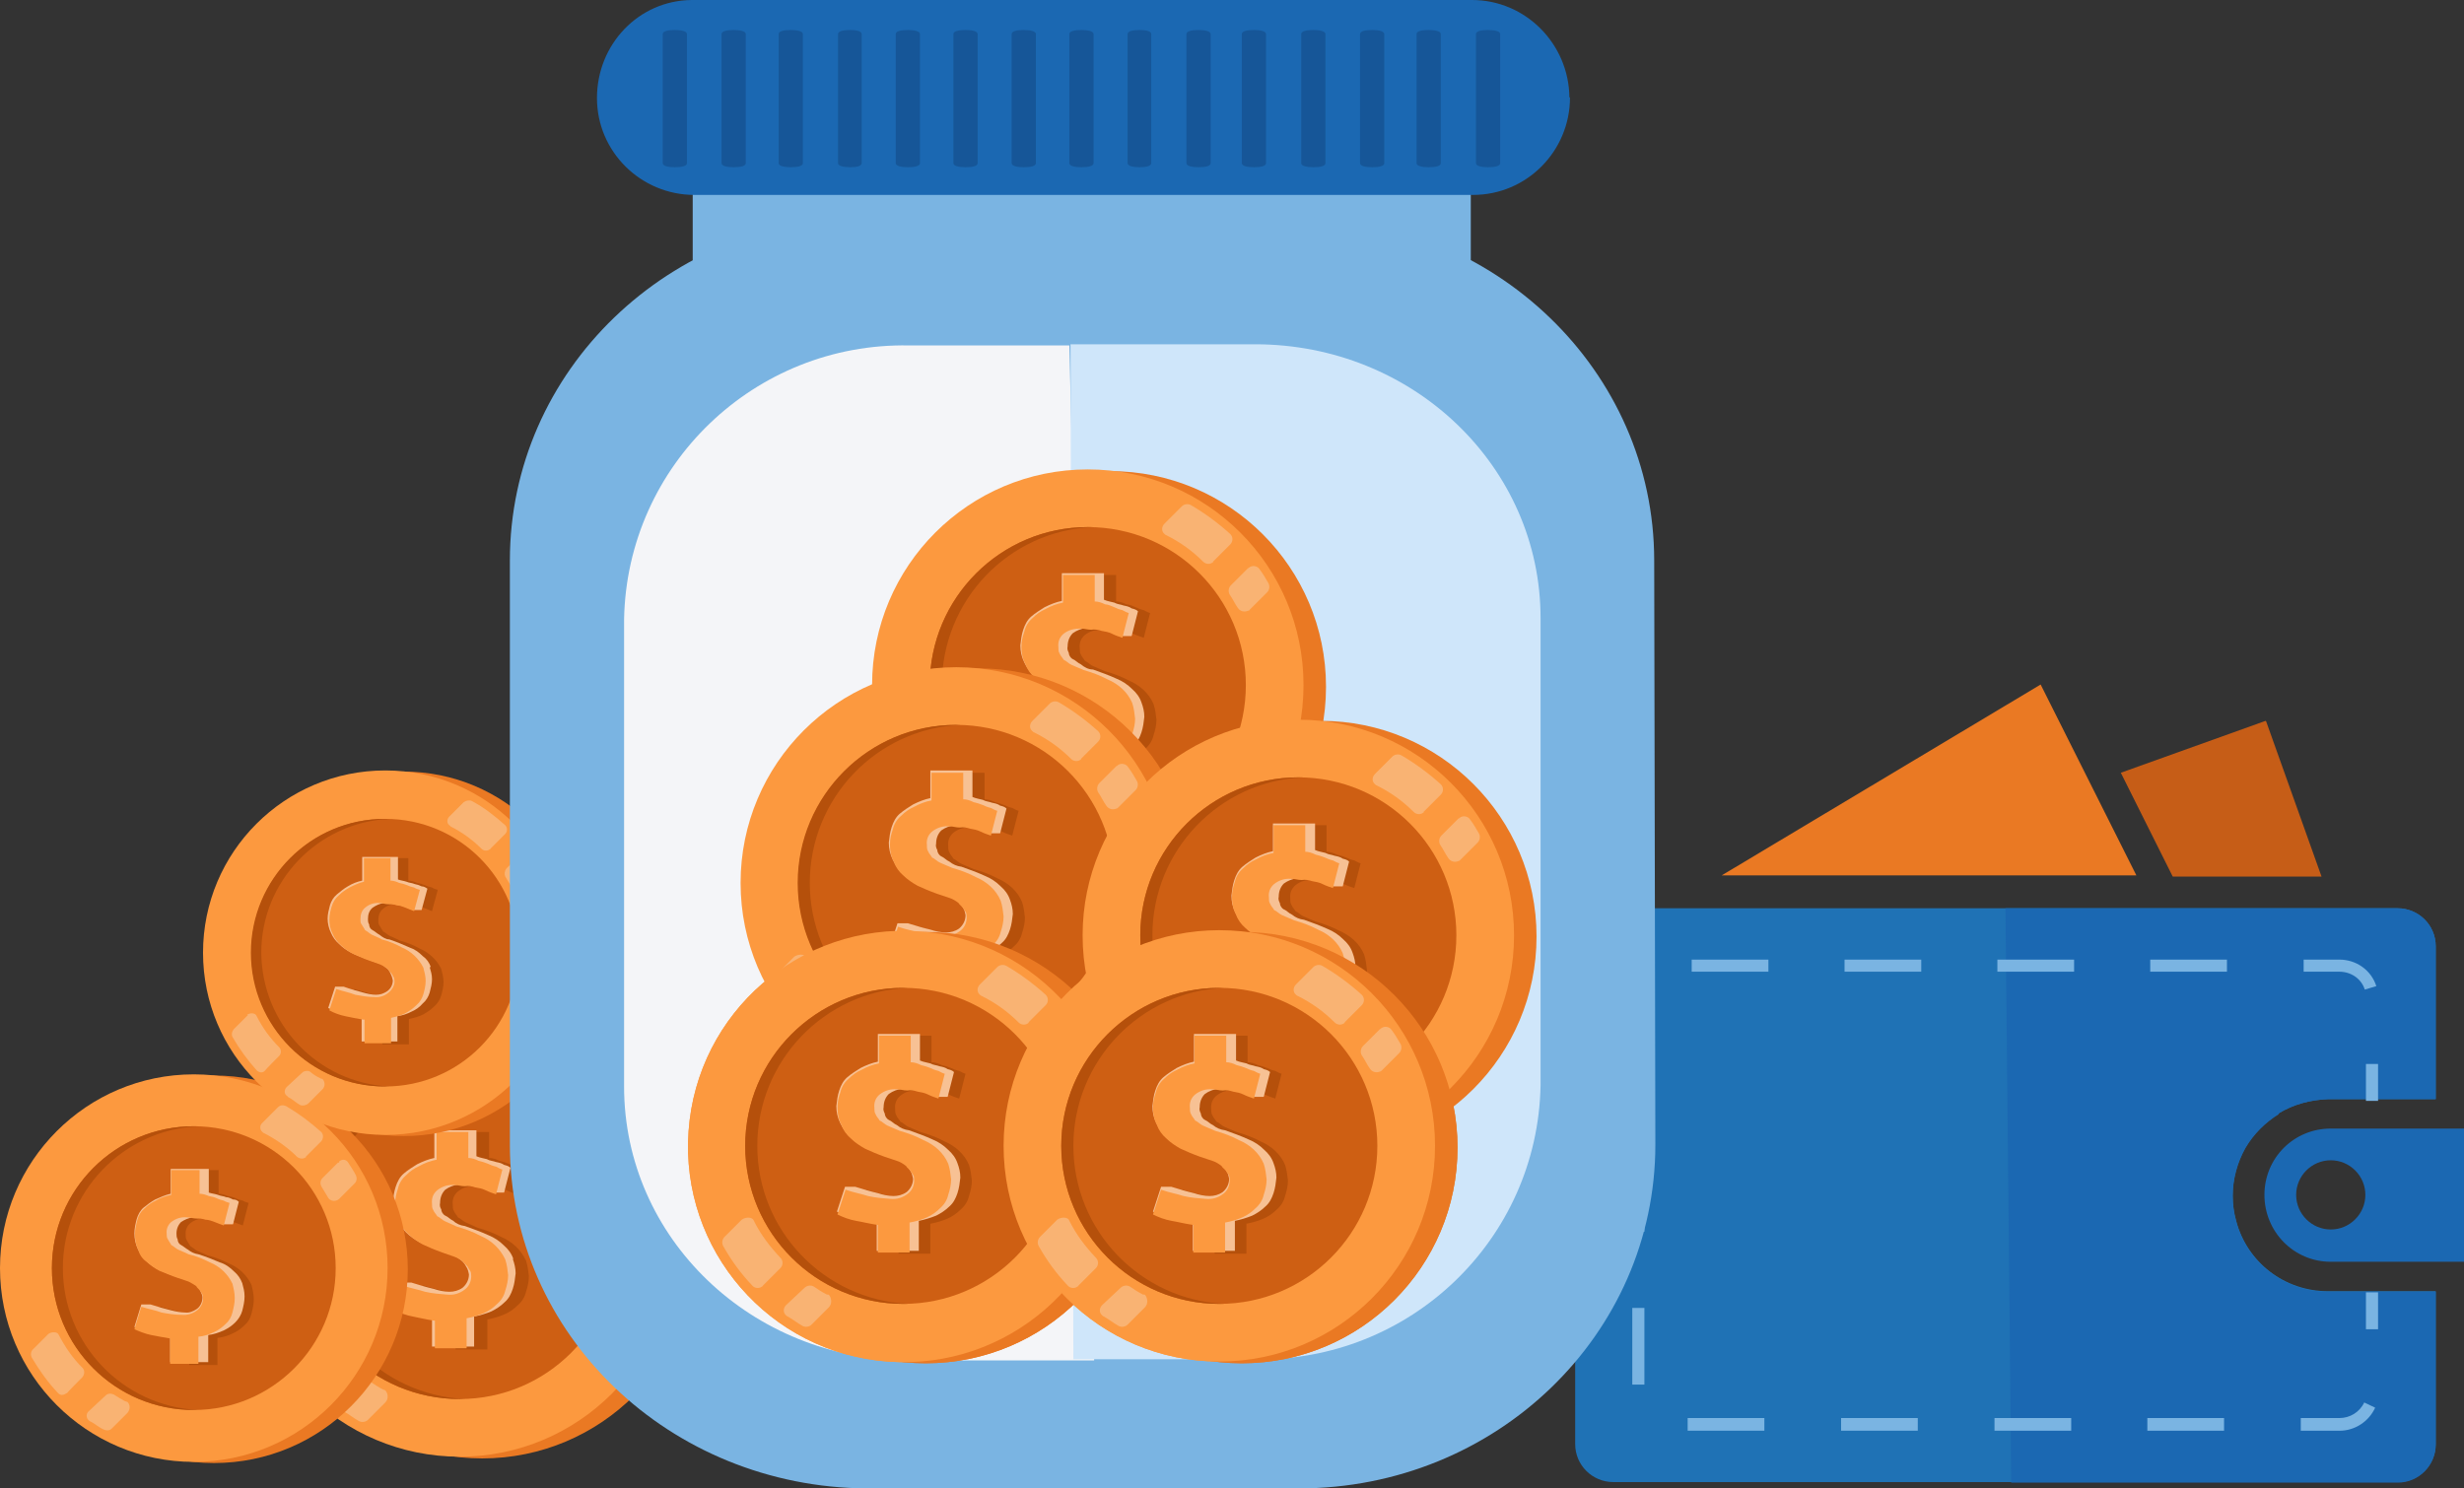 <?xml version="1.0" encoding="UTF-8"?>
<svg xmlns="http://www.w3.org/2000/svg" xmlns:xlink="http://www.w3.org/1999/xlink" version="1.1" viewBox="0 0 427.2 258.1">
  <rect x="0" y="0" width="427.2" height="258.1" fill="#333333" stroke="none"/>
  <defs>
    <style>
      .cls-1 {
        fill: none;
      }

      .cls-2 {
        fill: #cfe6fa;
      }

      .cls-3 {
        fill: #b5500b;
      }

      .cls-4 {
        fill: #c65d17;
      }

      .cls-5 {
        fill: #fc993f;
      }

      .cls-6 {
        fill: #f9b373;
      }

      .cls-7 {
        fill: #7ab4e2;
      }

      .cls-8 {
        fill: #ea7923;
      }

      .cls-9 {
        fill: #f4f5f8;
      }

      .cls-10 {
        fill: #f7c194;
      }

      .cls-11 {
        opacity: .4;
      }

      .cls-12 {
        fill: #ce5f13;
      }

      .cls-13 {
        fill: #0f3d70;
      }

      .cls-14 {
        fill: #1f72b5;
      }

      .cls-15 {
        clip-path: url(#clippath);
      }

      .cls-16 {
        fill: #1b68b2;
      }
    </style>
    <clipPath id="clippath">
      <rect class="cls-1" x="273" y="110.5" width="154.2" height="154.2"/>
    </clipPath>
  </defs>
  <!-- Generator: Adobe Illustrator 28.6.0, SVG Export Plug-In . SVG Version: 1.2.0 Build 709)  -->
  <g>
    <g id="Layer_1">
      <g class="cls-15">
        <g id="wallet">
          <rect id="Rectangle_58" class="cls-1" x="273" y="110.5" width="154.2" height="154.2"/>
          <g id="wallet-2">
            <g id="Group_5441">
              <path id="Path_1488" class="cls-8" d="M353.8,118.7l-55.3,33.1h71.9l-16.6-33.1Z"/>
              <path id="Path_1489" class="cls-4" d="M392.8,125l-25.1,9,9,18h25.8l-9.6-26.9Z"/>
              <g id="Group_4039">
                <path id="Path_1490" class="cls-16" d="M404.1,195.7c-6.4,0-11.5,5.1-11.5,11.5h0c0,6.4,5.1,11.6,11.5,11.6h23.2v-23.1h-23.1ZM404.1,213.2c-3.3,0-6-2.7-6-6,0-3.3,2.7-6,6-6s6,2.7,6,6c0,3.3-2.7,6-6,6h0Z"/>
              </g>
              <g id="Group_4040">
                <path id="Path_1491" class="cls-14" d="M395,193.1c2.6-1.6,5.6-2.4,8.7-2.5h18.6v-26.5c0-3.7-3-6.6-6.6-6.6h-136c-3.7,0-6.6,3-6.6,6.6v86.3c0,3.7,3,6.6,6.6,6.6h136c3.7,0,6.6-3,6.6-6.6v-26.5h-18.7c-7.5,0-14-5-15.9-12.2-.4-1.4-.6-2.9-.6-4.4,0-2.9.8-5.8,2.2-8.3,1.4-2.4,3.4-4.4,5.8-5.9Z"/>
                <path id="Path_1492" class="cls-16" d="M395,193.1c2.6-1.6,5.6-2.4,8.7-2.5h18.6v-26.5c0-3.7-3-6.6-6.6-6.6h-68l1,99.6h67c3.7,0,6.6-3,6.6-6.6v-26.5h-18.7c-7.5,0-14-5-15.9-12.2-.4-1.4-.6-2.9-.6-4.4,0-2.9.8-5.8,2.2-8.3,1.4-2.4,3.4-4.4,5.8-5.9Z"/>
              </g>
              <g id="Group_4041">
                <rect id="Rectangle_1707" class="cls-7" x="410.2" y="184.5" width="2.1" height="6.4"/>
                <path id="Path_1493" class="cls-7" d="M405.6,248.1h-6.7v-2.2h6.7c1.8,0,3.5-1,4.3-2.7l1.9.9c-1.1,2.4-3.5,4-6.2,4ZM385.6,248.1h-13.3v-2.2h13.3v2.2ZM359.1,248.1h-13.3v-2.2h13.3v2.2ZM332.5,248.1h-13.3v-2.2h13.3v2.2ZM305.9,248.1h-13.3v-2.2h13.3v2.2ZM285.1,240.1h-2.1v-13.3h2.1v13.3ZM285.1,213.6h-2.1v-13.3h2.1v13.3ZM285.1,187h-2.1v-13.3h2.1v13.3ZM410,171.6c-.6-1.9-2.4-3.1-4.4-3.1h-6.2v-2.1h6.2c2.9,0,5.5,1.8,6.4,4.6l-2,.6ZM386.1,168.5h-13.3v-2.1h13.3v2.1ZM359.6,168.5h-13.3v-2.1h13.3v2.1ZM333.1,168.5h-13.3v-2.1h13.3v2.1ZM306.6,168.5h-13.3v-2.1h13.3v2.1Z"/>
                <rect id="Rectangle_1708" class="cls-7" x="410.2" y="224.1" width="2.1" height="6.4"/>
              </g>
            </g>
          </g>
        </g>
      </g>
      <g id="Group_7508">
        <g id="Group_5438">
          <circle id="Ellipse_397" class="cls-8" cx="83.6" cy="215.6" r="37.3"/>
          <circle id="Ellipse_398" class="cls-5" cx="79.7" cy="215.3" r="37.3"/>
          <circle id="Ellipse_399" class="cls-12" cx="79.7" cy="215.3" r="27.3"/>
          <path id="Path_2850" class="cls-3" d="M54.5,215.3c0-14.6,11.5-26.6,26.1-27.3h-.9c-15.1,0-27.3,12.2-27.3,27.3s12.2,27.3,27.3,27.3h.9c-14.6-.7-26.1-12.7-26.1-27.3Z"/>
          <g id="Group_5437">
            <g id="Group_5436">
              <path id="Path_2851" class="cls-6" d="M51.7,228l-3,3c-.4.4-.5,1.1-.2,1.6,1.4,2.5,3.1,4.7,5,6.8.4.5,1.2.6,1.7.2,0,0,0,0,.2-.2l3-3c.5-.5.5-1.3,0-1.8-1.8-1.9-3.4-4-4.5-6.4-.2-.7-1.4-.7-2-.2h-.2Z"/>
              <path id="Path_2852" class="cls-6" d="M101.3,194l3-3c.5-.5.5-1.3,0-1.8-2.1-1.9-4.4-3.6-6.8-5-.5-.3-1.2-.2-1.6.2l-3,3c-.5.5-.5,1.3,0,1.8,0,0,.2.2.3.2,2.3,1.2,4.5,2.7,6.4,4.5.5.5,1.3.5,1.8,0h-.1Z"/>
              <path id="Path_2853" class="cls-6" d="M107.4,195.1l-3,3c-.4.4-.5,1.1-.2,1.6.5.7.9,1.6,1.4,2.3.4.6,1.1.8,1.8.5,0,0,.2-.1.3-.2l3-3c.4-.4.5-1.1.2-1.6-.4-.9-1-1.7-1.6-2.5-.4-.5-1.2-.6-1.7-.2,0,0,0,0-.2.2h0Z"/>
              <path id="Path_2854" class="cls-6" d="M66.5,241c-.8-.4-1.5-.9-2.3-1.4-.5-.3-1.2-.2-1.6.2l-3.2,3c-.5.5-.5,1.3,0,1.8,0,0,.2.2.3.2.9.5,1.6,1.1,2.5,1.6.5.3,1.2.2,1.6-.2l3-3c.6-.6.5-1.6,0-2.1,0,0,0,0-.2-.1h0Z"/>
            </g>
          </g>
          <path id="Path_2855" class="cls-3" d="M78.8,229c-1.4-.2-2.5-.5-3.6-.7s-2.2-.6-3.2-1.1l1.4-4.3c1.4.5,2.7.7,3.9,1.1,1.3.3,2.6.4,3.9.5,1.1.1,2.1-.2,3-.9.7-.5,1.1-1.4,1.1-2.3s-.2-.9-.5-1.4c-.2-.5-.7-.7-.9-1.1-.5-.4-1-.7-1.6-.9l-2-.7c-1.4-.5-2.3-.9-3.4-1.4-.9-.5-1.8-1.1-2.5-1.8-.7-.6-1.3-1.4-1.6-2.3-.5-.9-.7-1.9-.7-2.9s.2-1.8.5-2.7c.2-.9.7-1.7,1.4-2.3.7-.7,1.4-1.2,2.3-1.6.9-.5,1.9-.9,3-1.1v-4.8h5.5v4.5c.6,0,1.2.2,1.8.5.5.1,1.1.3,1.6.5.4.2.9.4,1.4.5.4.2.7.4,1.1.5l-1.1,4.3c-.6-.2-1.2-.4-1.8-.7-.6-.3-1.2-.4-1.8-.5-.6.2-1.2.2-1.8,0-.7,0-1.1-.2-1.8-.2-1.1-.1-2.1.2-3,.9-.7.6-1,1.4-.9,2.3,0,.4,0,.8.2,1.1.2.5.5.7.7,1.1.5.2.9.7,1.4.9s1.1.5,2,.9c1.4.4,2.8.9,4.1,1.6,1.9.8,3.4,2.2,4.3,4.1.3.9.4,1.8.5,2.7,0,.9-.2,1.8-.5,2.7-.2.9-.7,1.7-1.4,2.3-.7.7-1.4,1.2-2.3,1.6-.9.4-1.9.7-3,.9v5.2h-5.5v-5h-.2Z"/>
          <path id="Path_2856" class="cls-10" d="M89,218.3c-.3-.9-.9-1.7-1.6-2.3-.8-.8-1.7-1.4-2.7-1.8-1.3-.6-2.7-1.1-4.1-1.6-.8-.1-1.5-.4-2-.9-.5-.2-.9-.7-1.4-.9-.4-.2-.7-.7-.7-1.1-.2-.3-.3-.7-.2-1.1,0-.9.3-1.7.9-2.3.7-.5,1.5-.8,2.3-.9h.7c.7,0,1.1.2,1.8.2.7.2,1.1.2,1.8.5.7.2,1.1.5,1.8.7h1.8l1.1-4.3c-.3-.3-.7-.4-1.1-.5-.4-.3-.9-.4-1.4-.5-.5-.2-1.1-.2-1.6-.5-.7-.2-1.1-.2-1.8-.5v-4.5h-7.3v4.8c-1,.2-2,.6-3,1.1-.8.5-1.6,1-2.3,1.6-.7.6-1.1,1.4-1.4,2.3-.3.9-.4,1.8-.5,2.7,0,1,.2,2,.7,2.9.4.8.9,1.6,1.6,2.3s1.6,1.3,2.5,1.8c1.1.5,2.2,1,3.4,1.4l2,.7c.6.2,1.1.5,1.6.9.4.3.7.7.9,1.1.3.4.4.9.5,1.4,0,.9-.4,1.7-1.1,2.3-.7.5-1.5.7-2.3.7s-1.8-.2-2.7-.5c-1.3-.3-2.6-.7-3.9-1.1h-1.8l-1.4,4.3c1,.5,2.1.9,3.2,1.1,1.1.2,2.5.5,3.6.7v5h7.3v-5.2c1-.2,2-.5,3-.9.8-.4,1.6-.9,2.3-1.6.7-.6,1.1-1.4,1.4-2.3.3-.9.4-1.8.5-2.7,0-.8-.2-1.7-.5-2.5h0Z"/>
          <path id="Path_2857" class="cls-5" d="M75.2,229c-1.4-.2-2.5-.5-3.6-.7s-2.2-.6-3.2-1.1l1.4-4.3c1.4.5,2.7.7,3.9,1.1,1.3.3,2.6.4,3.9.5,1.1.1,2.1-.2,3-.9.7-.5,1.1-1.4,1.1-2.3s-.2-.9-.5-1.4c-.2-.5-.7-.7-.9-1.1-.5-.4-1-.7-1.6-.9l-2-.7c-1.4-.5-2.3-.9-3.4-1.4-.9-.5-1.8-1.1-2.5-1.8-.7-.6-1.3-1.4-1.6-2.3-.5-.9-.7-1.9-.7-2.9s.2-1.8.5-2.7c.2-.9.7-1.7,1.4-2.3.7-.7,1.4-1.2,2.3-1.6.9-.5,1.9-.9,3-1.1v-4.8h5.5v4.5c.6,0,1.2.2,1.8.5.5.1,1.1.3,1.6.5.4.2.9.4,1.4.5.4.2.7.4,1.1.5l-1.1,4.3c-.6-.2-1.2-.4-1.8-.7-.6-.3-1.2-.4-1.8-.5-.6-.2-1.2-.3-1.8-.2-.7,0-1.1-.2-1.8-.2-1.1-.1-2.1.2-3,.9-.7.6-1,1.4-.9,2.3,0,.4,0,.8.2,1.1.2.5.5.7.7,1.1.5.2.9.7,1.4.9s1.1.5,2,.9c1.4.4,2.8.9,4.1,1.6,1.9.8,3.4,2.2,4.3,4.1.3.9.4,1.8.5,2.7,0,.9-.2,1.8-.5,2.7-.2.9-.7,1.7-1.4,2.3-.7.7-1.4,1.2-2.3,1.6-.9.4-1.9.7-3,.9v5.2h-5.5v-4.8h-.2Z"/>
        </g>
      </g>
      <g id="Group_7509">
        <g id="Group_5438-2">
          <circle id="Ellipse_397-2" class="cls-8" cx="37.1" cy="220.1" r="33.6"/>
          <circle id="Ellipse_398-2" class="cls-5" cx="33.6" cy="219.9" r="33.6"/>
          <circle id="Ellipse_399-2" class="cls-12" cx="33.6" cy="219.9" r="24.6"/>
          <path id="Path_2850-2" class="cls-3" d="M10.9,219.9c0-13.2,10.4-24,23.5-24.6h-.8c-13.6,0-24.6,11-24.6,24.6s11,24.6,24.6,24.6h.8c-13.1-.6-23.5-11.4-23.5-24.6Z"/>
          <g id="Group_5437-2">
            <g id="Group_5436-2">
              <path id="Path_2851-2" class="cls-6" d="M8.4,231.3l-2.7,2.7c-.4.4-.4,1-.2,1.4,1.3,2.2,2.8,4.3,4.5,6.1.4.5,1,.5,1.5.1h.1c0-.1,2.7-2.8,2.7-2.8.4-.5.4-1.2,0-1.6-1.7-1.7-3-3.6-4.1-5.7-.2-.6-1.2-.6-1.8-.2Z"/>
              <path id="Path_2852-2" class="cls-6" d="M53,200.6l2.7-2.7c.4-.5.4-1.2,0-1.6-1.9-1.7-3.9-3.2-6.1-4.5-.5-.2-1-.2-1.4.2l-2.7,2.7c-.5.4-.5,1.2,0,1.6,0,0,.2.2.3.2,2.1,1.1,4,2.4,5.7,4.1.5.4,1.2.4,1.6,0h0Z"/>
              <path id="Path_2853-2" class="cls-6" d="M58.6,201.6l-2.7,2.7c-.4.4-.4,1-.2,1.4.4.6.8,1.4,1.2,2,.3.5,1,.7,1.6.4,0,0,.2-.1.3-.2l2.7-2.7c.4-.4.4-1,.2-1.4-.4-.8-.9-1.5-1.4-2.3-.4-.5-1-.5-1.5-.1h0c0,.1,0,.2,0,.2Z"/>
              <path id="Path_2854-2" class="cls-6" d="M21.7,243c-.7-.4-1.4-.8-2-1.2-.5-.2-1-.2-1.4.2l-2.9,2.7c-.5.4-.5,1.2,0,1.6,0,0,.2.2.3.2.8.4,1.4,1,2.3,1.4.5.2,1,.2,1.4-.2l2.7-2.7c.5-.6.5-1.4,0-1.9h-.1c0-.1-.3-.1-.3-.1Z"/>
            </g>
          </g>
          <path id="Path_2855-2" class="cls-3" d="M32.8,232.1c-1.2-.2-2.3-.4-3.3-.6-1-.2-2-.6-2.9-1l1.2-3.9c1.2.4,2.5.6,3.5,1,1.1.2,2.3.4,3.5.4,1,.1,1.9-.2,2.7-.8.6-.5,1-1.2,1-2s-.2-.9-.4-1.2c-.2-.4-.6-.6-.8-1-.5-.3-.9-.6-1.4-.8l-1.8-.6c-1.2-.4-2-.8-3.1-1.2-.8-.4-1.6-1-2.3-1.6-.7-.5-1.2-1.2-1.4-2-.4-.8-.6-1.7-.6-2.7s.2-1.7.4-2.5c.2-.8.6-1.5,1.2-2,.6-.6,1.3-1.1,2-1.4.8-.5,1.7-.8,2.7-1v-4.3h4.9v4.1c.6,0,1.1.2,1.6.4.5.1,1,.2,1.4.4s.8.3,1.2.4c.3.2.7.3,1,.4l-1,3.9c-.6-.2-1.1-.4-1.6-.6-.5-.2-1.1-.4-1.6-.4-.5.2-1.1.2-1.6,0-.6,0-1-.2-1.6-.2-1-.1-1.9.2-2.7.8-.6.5-.9,1.3-.8,2,0,.4,0,.7.2,1,.2.4.4.6.6,1,.4.2.8.6,1.2.8s1,.4,1.8.8c1.3.3,2.5.8,3.7,1.4,1.7.7,3.1,2,3.9,3.7.2.8.4,1.6.4,2.5s-.2,1.7-.4,2.5-.6,1.5-1.2,2c-.6.6-1.3,1.1-2,1.4-.8.4-1.7.7-2.7.8v4.7h-4.9v-4.5h0Z"/>
          <path id="Path_2856-2" class="cls-10" d="M42,222.5c-.3-.8-.8-1.5-1.4-2-.7-.7-1.5-1.3-2.5-1.6-1.2-.5-2.4-1-3.7-1.4-.7-.1-1.3-.4-1.8-.8-.4-.2-.8-.6-1.2-.8-.4-.2-.6-.6-.6-1-.2-.3-.2-.7-.2-1,0-.8.3-1.5.8-2,.6-.4,1.3-.7,2-.8h.6c.6,0,1,.2,1.6.2.6.2,1,.2,1.6.4s1,.4,1.6.6h1.6l1-3.9c-.3-.3-.6-.4-1-.4-.4-.2-.8-.4-1.2-.4-.4-.2-1-.2-1.4-.4-.6-.2-1-.2-1.6-.4v-4.1h-6.6v4.3c-.9.2-1.8.6-2.7,1-.7.4-1.4.9-2,1.4s-1,1.3-1.2,2c-.2.8-.4,1.6-.4,2.5s.2,1.8.6,2.7c.4.8.8,1.5,1.4,2,.7.7,1.4,1.2,2.3,1.6,1,.5,2,.9,3.1,1.2l1.8.6c.5.1,1,.4,1.4.8.4.2.7.6.8,1,.2.4.4.8.4,1.2,0,.8-.4,1.6-1,2s-1.3.7-2,.6c-.8,0-1.7-.2-2.5-.4-1.2-.3-2.3-.6-3.5-1h-1.6l-1.2,3.9c.9.5,1.9.8,2.9,1s2.3.4,3.3.6v4.5h6.6v-4.7c.9-.1,1.8-.4,2.7-.8.8-.4,1.4-.8,2-1.4.6-.6,1-1.3,1.2-2,.2-.8.4-1.6.4-2.5s-.2-1.5-.4-2.3h0Z"/>
          <path id="Path_2857-2" class="cls-5" d="M29.5,232.1c-1.2-.2-2.3-.4-3.3-.6-1-.2-2-.6-2.9-1l1.2-3.9c1.2.4,2.5.6,3.5,1,1.1.2,2.3.4,3.5.4,1,.1,1.9-.2,2.7-.8.6-.5,1-1.2,1-2s-.2-.9-.4-1.2c-.2-.4-.6-.6-.8-1-.5-.3-.9-.6-1.4-.8l-1.8-.6c-1.2-.4-2-.8-3.1-1.2-.8-.4-1.6-1-2.3-1.6-.7-.5-1.2-1.2-1.4-2-.4-.8-.6-1.7-.6-2.7s.2-1.7.4-2.5c.2-.8.6-1.5,1.2-2,.6-.6,1.3-1.1,2-1.4.8-.5,1.7-.8,2.7-1v-4.3h4.9v4.1c.6,0,1.1.2,1.6.4.5.1,1,.2,1.4.4s.8.3,1.2.4c.3.2.7.3,1,.4l-1,3.9c-.6-.2-1.1-.4-1.6-.6-.5-.2-1.1-.4-1.6-.4-.5-.2-1.1-.2-1.6-.2s-1-.2-1.6-.2c-1-.1-1.9.2-2.7.8-.6.5-.9,1.3-.8,2,0,.4,0,.7.2,1,.2.4.4.6.6,1,.4.2.8.6,1.2.8s1,.4,1.8.8c1.3.3,2.5.8,3.7,1.4,1.7.7,3.1,2,3.9,3.7.2.8.4,1.6.4,2.5s-.2,1.7-.4,2.5-.6,1.5-1.2,2c-.6.6-1.3,1.1-2,1.4-.8.4-1.7.7-2.7.8v4.7h-4.9v-4.3h0Z"/>
        </g>
      </g>
      <g id="Group_7510">
        <g id="Group_5438-3">
          <circle id="Ellipse_397-3" class="cls-8" cx="70" cy="165.4" r="31.6"/>
          <circle id="Ellipse_398-3" class="cls-5" cx="66.8" cy="165.2" r="31.6"/>
          <circle id="Ellipse_399-3" class="cls-12" cx="66.8" cy="165.2" r="23.2"/>
          <path id="Path_2850-3" class="cls-3" d="M45.3,165.2c0-12.4,9.8-22.6,22.2-23.2h-.8c-12.8,0-23.2,10.4-23.2,23.2s10.4,23.2,23.2,23.2h.8c-12.4-.6-22.1-10.8-22.2-23.2Z"/>
          <g id="Group_5437-3">
            <g id="Group_5436-3">
              <path id="Path_2851-3" class="cls-6" d="M43,176l-2.5,2.5c-.3.4-.4.9-.2,1.3,1.2,2.1,2.6,4,4.2,5.8.4.4,1,.5,1.4.1h0c0-.1,2.5-2.6,2.5-2.6.4-.4.4-1.1,0-1.5-1.6-1.6-2.9-3.4-3.9-5.4-.2-.6-1.2-.6-1.7-.2h.1Z"/>
              <path id="Path_2852-3" class="cls-6" d="M85.1,147.1l2.5-2.5c.4-.4.4-1.1,0-1.5-1.8-1.6-3.7-3.1-5.8-4.2-.4-.2-1-.1-1.4.2l-2.5,2.5c-.4.4-.5,1.1,0,1.5,0,0,.2.1.2.2,2,1,3.8,2.3,5.4,3.9.4.4,1.1.4,1.5,0h.1Z"/>
              <path id="Path_2853-3" class="cls-6" d="M90.3,148.1l-2.5,2.5c-.3.4-.4.9-.2,1.4.4.6.8,1.4,1.2,1.9.3.5,1,.7,1.5.4,0,0,.2-.1.2-.2l2.5-2.5c.3-.4.4-.9.2-1.4-.4-.7-.8-1.5-1.4-2.1-.4-.4-1-.5-1.4-.1h0q0,.1,0,.1Z"/>
              <path id="Path_2854-3" class="cls-6" d="M55.6,187c-.7-.3-1.3-.7-1.9-1.2-.4-.2-1-.1-1.3.2l-2.7,2.5c-.4.4-.5,1.1,0,1.5,0,0,.2.1.2.2.8.4,1.4,1,2.1,1.4.4.2,1,.1,1.4-.2l2.5-2.5c.5-.5.5-1.3,0-1.8h0c0-.1-.2,0-.2,0Z"/>
            </g>
          </g>
          <path id="Path_2855-3" class="cls-3" d="M66,176.8c-1.2-.2-2.1-.4-3.1-.6-.9-.2-1.8-.5-2.7-1l1.2-3.7c1.2.4,2.3.6,3.3,1,1.1.2,2.2.4,3.3.4.9.1,1.8-.2,2.5-.8.6-.5,1-1.2,1-1.9s-.2-.8-.4-1.2c-.2-.4-.6-.6-.8-1-.4-.3-.9-.6-1.4-.8l-1.7-.6c-1.2-.4-1.9-.8-2.9-1.2-.8-.4-1.5-.9-2.1-1.5-.6-.5-1.1-1.2-1.4-1.9-.4-.8-.6-1.6-.6-2.5s.2-1.6.4-2.3.6-1.4,1.2-1.9c.6-.6,1.2-1,1.9-1.4.8-.4,1.6-.8,2.5-1v-4.1h4.6v3.9c.5,0,1.1.2,1.5.4.5.1.9.2,1.4.4.4.2.8.3,1.2.4.3.2.6.3,1,.4l-1,3.7c-.5-.2-1-.4-1.5-.6-.5-.2-1-.4-1.5-.4-.5.2-1,.2-1.5,0-.6,0-1-.2-1.5-.2-.9-.1-1.8.2-2.5.8-.6.5-.8,1.2-.8,1.9s0,.7.2,1c.2.4.4.6.6,1,.4.2.8.6,1.2.8s1,.4,1.7.8c1.2.3,2.4.8,3.5,1.4,1.6.7,2.9,1.9,3.7,3.5.2.8.4,1.5.4,2.3s-.2,1.6-.4,2.3c-.2.7-.6,1.4-1.2,1.9-.6.6-1.2,1-1.9,1.4-.8.4-1.6.6-2.5.8v4.4h-4.6v-4.2h-.3Z"/>
          <path id="Path_2856-3" class="cls-10" d="M74.7,167.7c-.3-.8-.7-1.4-1.4-1.9-.7-.7-1.4-1.2-2.3-1.5-1.1-.5-2.3-1-3.5-1.4-.6,0-1.2-.4-1.7-.8-.4-.2-.8-.6-1.2-.8-.4-.2-.6-.6-.6-1-.2-.3-.2-.6-.2-1,0-.7.2-1.4.8-1.9.6-.4,1.2-.7,1.9-.8h.6c.6,0,1,.2,1.5.2.6.2,1,.2,1.5.4s1,.4,1.5.6h1.5l1-3.7c-.3-.2-.6-.4-1-.4-.4-.2-.7-.3-1.2-.4-.4-.2-1-.2-1.4-.4-.6-.2-1-.2-1.5-.4v-3.9h-6.2v4.1c-.9.2-1.7.5-2.5,1-.7.4-1.3.9-1.9,1.4-.6.5-1,1.2-1.2,1.9-.2.8-.4,1.5-.4,2.3s.2,1.7.6,2.5c.3.7.8,1.4,1.4,1.9.6.6,1.3,1.1,2.1,1.5.9.5,1.9.8,2.9,1.2l1.7.6c.5.1,1,.4,1.4.8.4.2.6.6.8,1,.2.4.3.7.4,1.2,0,.8-.4,1.5-1,1.9s-1.2.6-1.9.6-1.6-.2-2.3-.4c-1.1-.3-2.2-.6-3.3-1h-1.5l-1.2,3.7c.9.4,1.8.8,2.7,1,1,.2,2.1.4,3.1.6v4.2h6.2v-4.4c.9-.1,1.7-.4,2.5-.8.7-.3,1.4-.8,1.9-1.4.6-.5,1-1.2,1.2-1.9.2-.8.4-1.5.4-2.3s-.2-1.4-.4-2.1h.2Z"/>
          <path id="Path_2857-3" class="cls-5" d="M62.9,176.8c-1.2-.2-2.1-.4-3.1-.6-.9-.2-1.8-.5-2.7-1l1.2-3.7c1.2.4,2.3.6,3.3,1,1.1.2,2.2.4,3.3.4.9.1,1.8-.2,2.5-.8.6-.5,1-1.2,1-1.9s-.2-.8-.4-1.2c-.2-.4-.6-.6-.8-1-.4-.3-.9-.6-1.4-.8l-1.7-.6c-1.2-.4-1.9-.8-2.9-1.2-.8-.4-1.5-.9-2.1-1.5-.6-.5-1.1-1.2-1.4-1.9-.4-.8-.6-1.6-.6-2.5s.2-1.6.4-2.3.6-1.4,1.2-1.9c.6-.6,1.2-1,1.9-1.4.8-.4,1.6-.8,2.5-1v-4.1h4.6v3.9c.5,0,1.1.2,1.5.4.5.1.9.2,1.4.4.4.2.8.3,1.2.4.3.2.6.3,1,.4l-1,3.7c-.5-.2-1-.4-1.5-.6-.5-.2-1-.4-1.5-.4-.5-.2-1-.2-1.5-.2s-1-.2-1.5-.2c-.9-.1-1.8.2-2.5.8-.6.5-.8,1.2-.8,1.9s0,.7.2,1c.2.4.4.6.6,1,.4.2.8.6,1.2.8s1,.4,1.7.8c1.2.3,2.4.8,3.5,1.4,1.6.7,2.9,1.9,3.7,3.5.2.8.4,1.5.4,2.3s-.2,1.6-.4,2.3c-.2.7-.6,1.4-1.2,1.9-.6.6-1.2,1-1.9,1.4-.8.4-1.6.6-2.5.8v4.4h-4.6v-4.1h-.3Z"/>
        </g>
      </g>
      <g id="Group_7507">
        <g id="Group_7506">
          <g id="Group_3544">
            <g id="Group_3007">
              <g id="Group_3006">
                <g id="Group_3003">
                  <rect id="Rectangle_1593" class="cls-7" x="120.1" y="18" width="134.9" height="29.2"/>
                  <path id="Path_1141" class="cls-7" d="M287,198.5c0,32.9-27.6,59.6-61.8,59.6h-74.9c-34.2-.2-61.9-26.7-61.9-59.6v-101.3c0-32.9,27.6-59.6,61.9-59.6h74.6c34.2,0,61.9,26.7,61.9,59.6l.2,101.3h0Z"/>
                  <path id="Path_1142" class="cls-9" d="M189.7,235.9h-32c-27.4,0-49.5-21.2-49.5-47.5v-81c.5-26.8,22.7-48,49.4-47.5h27.8"/>
                  <path id="Path_1143" class="cls-2" d="M185.6,59.7h32c27.4,0,49.5,21.2,49.5,47.5v81c-.5,26.8-22.7,48-49.5,47.5h-31.5"/>
                </g>
                <g id="Group_3005">
                  <path id="Path_1144" class="cls-16" d="M272.2,16.9c0,9.3-7.5,16.9-16.8,16.9H120.4c-9.3,0-16.9-7.5-16.9-16.8h0c0-9.3,7.2-16.9,16.4-17h135.3c9.3,0,16.8,7.6,16.9,16.9h.1Z"/>
                  <g id="Group_3004" class="cls-11">
                    <path id="Path_1145" class="cls-13" d="M189.6,28.3c0,.5-.9.7-2.1.7h0c-1.1,0-2.1-.2-2.1-.7V5.9c0-.5.9-.7,2.1-.7h0c1.1,0,2.1.2,2.1.7v22.4Z"/>
                    <path id="Path_1146" class="cls-13" d="M199.6,28.3c0,.5-.9.7-2,.7h0c-1.1,0-2.1-.2-2.1-.7V5.9c0-.5.9-.7,2.1-.7h0c1.1,0,2,.2,2,.7v22.4Z"/>
                    <path id="Path_1147" class="cls-13" d="M209.9,28.3c0,.5-.9.7-2.1.7h0c-1.1,0-2.1-.2-2.1-.7V5.9c0-.5.9-.7,2.1-.7h0c1.1,0,2.1.2,2.1.7v22.4Z"/>
                    <path id="Path_1148" class="cls-13" d="M219.5,28.3c0,.5-.9.7-2.1.7h0c-1.1,0-2.1-.2-2.1-.7V5.9c0-.5.9-.7,2.1-.7h0c1.1,0,2.1.2,2.1.7v22.4Z"/>
                    <path id="Path_1149" class="cls-13" d="M229.8,28.3c0,.5-.9.7-2.1.7h0c-1.1,0-2.1-.2-2.1-.7V5.9c0-.5.9-.7,2.1-.7h0c1.1,0,2.1.2,2.1.7v22.4Z"/>
                    <path id="Path_1150" class="cls-13" d="M240,28.3c0,.5-.9.7-2.1.7h0c-1.1,0-2.1-.2-2.1-.7V5.9c0-.5.9-.7,2.1-.7h0c1.1,0,2.1.2,2.1.7v22.4Z"/>
                    <path id="Path_1151" class="cls-13" d="M249.8,28.3c0,.5-.9.7-2.1.7h0c-1.1,0-2.1-.2-2.1-.7V5.9c0-.5.9-.7,2.1-.7h0c1.1,0,2.1.2,2.1.7v22.4Z"/>
                    <path id="Path_1152" class="cls-13" d="M260.1,28.3c0,.5-.9.7-2.1.7h0c-1.1,0-2.1-.2-2.1-.7V5.9c0-.5.9-.7,2.1-.7h0c1.1,0,2.1.2,2.1.7v22.4Z"/>
                    <path id="Path_1153" class="cls-13" d="M119.1,28.3c0,.5-.9.7-2.1.7h0c-1.1,0-2.1-.2-2.1-.7V5.9c0-.5.9-.7,2.1-.7h0c1.1,0,2.1.2,2.1.7v22.4Z"/>
                    <path id="Path_1154" class="cls-13" d="M129.3,28.3c0,.5-.9.7-2.1.7h0c-1.1,0-2.1-.2-2.1-.7V5.9c0-.5.9-.7,2.1-.7h0c1.1,0,2.1.2,2.1.7v22.4Z"/>
                    <path id="Path_1155" class="cls-13" d="M139.2,28.3c0,.5-.9.7-2.1.7h0c-1.1,0-2.1-.2-2.1-.7V5.9c0-.5.9-.7,2.1-.7h0c1.1,0,2.1.2,2.1.7v22.4Z"/>
                    <path id="Path_1156" class="cls-13" d="M149.4,28.3c0,.5-.9.7-2,.7h0c-1.1,0-2.1-.2-2.1-.7V5.9c0-.5.9-.7,2.1-.7h0c1.1,0,2,.2,2,.7v22.4Z"/>
                    <path id="Path_1157" class="cls-13" d="M159.5,28.3c0,.5-.9.7-2.1.7h0c-1.1,0-2.1-.2-2.1-.7V5.9c0-.5.9-.7,2.1-.7h0c1.1,0,2.1.2,2.1.7v22.4Z"/>
                    <path id="Path_1158" class="cls-13" d="M169.5,28.3c0,.5-.9.7-2.1.7h0c-1.1,0-2.1-.2-2.1-.7V5.9c0-.5.9-.7,2.1-.7h0c1.1,0,2.1.2,2.1.7v22.4Z"/>
                    <path id="Path_1159" class="cls-13" d="M179.6,28.3c0,.5-.9.7-2.1.7h0c-1.1,0-2.1-.2-2.1-.7V5.9c0-.5.9-.7,2.1-.7h0c1.1,0,2.1.2,2.1.7v22.4Z"/>
                  </g>
                </g>
              </g>
            </g>
          </g>
          <g id="Group_5427">
            <g id="Group_5426">
              <circle id="Ellipse_388" class="cls-8" cx="192.5" cy="119.1" r="37.4"/>
              <circle id="Ellipse_389" class="cls-5" cx="188.6" cy="118.8" r="37.4"/>
              <circle id="Ellipse_390" class="cls-12" cx="188.6" cy="118.8" r="27.4"/>
              <path id="Path_2826" class="cls-3" d="M163.3,118.8c0-14.7,11.6-26.8,26.2-27.4h-.9c-15.1,0-27.4,12.3-27.4,27.4s12.3,27.4,27.4,27.4h.9c-14.6-.7-26.2-12.7-26.2-27.4Z"/>
              <g id="Group_5425">
                <g id="Group_5424">
                  <path id="Path_2827" class="cls-6" d="M160.5,131.6l-3,3c-.4.4-.5,1.1-.2,1.6,1.4,2.5,3.1,4.8,5,6.8.4.5,1.2.6,1.7.2,0,0,.1,0,.2-.2l3-3c.5-.5.5-1.3,0-1.8-1.8-1.9-3.4-4-4.6-6.4-.2-.7-1.4-.7-2.1-.2h0Z"/>
                  <path id="Path_2828" class="cls-6" d="M210.3,97.4l3-3c.5-.5.5-1.3,0-1.8-2.1-1.9-4.4-3.6-6.8-5-.5-.3-1.2-.2-1.6.2l-3,3c-.5.5-.6,1.3,0,1.8,0,0,.2.2.3.2,2.4,1.2,4.5,2.7,6.4,4.6.5.5,1.3.5,1.8,0h0Z"/>
                  <path id="Path_2829" class="cls-6" d="M216.4,98.5l-3,3c-.4.4-.5,1.1-.2,1.6.5.7.9,1.6,1.4,2.3.4.6,1.1.8,1.8.5.1,0,.2,0,.3-.2l3-3c.4-.4.5-1.1.2-1.6-.5-.9-1-1.7-1.6-2.5-.4-.5-1.2-.6-1.7-.2,0,0-.1,0-.2.2h0Z"/>
                  <path id="Path_2830" class="cls-6" d="M175.4,144.6c-.8-.4-1.6-.9-2.3-1.4-.5-.3-1.2-.2-1.6.2l-3.2,3c-.5.5-.6,1.3,0,1.8,0,0,.2.2.3.2.9.5,1.6,1.1,2.5,1.6.5.3,1.2.2,1.6-.2l3-3c.6-.6.5-1.6,0-2.2h-.2c0-.1-.1,0-.1,0Z"/>
                </g>
              </g>
              <path id="Path_2831" class="cls-3" d="M187.7,132.5c-1.4-.2-2.5-.5-3.7-.7-1.1-.2-2.2-.6-3.2-1.1l1.4-4.3c1.4.5,2.7.7,3.9,1.1,1.3.3,2.6.4,3.9.5,1.1,0,2.1-.2,3-.9.7-.5,1.1-1.4,1.1-2.3s-.2-1-.5-1.4c-.2-.5-.7-.7-.9-1.1-.5-.4-1-.7-1.6-.9l-2.1-.7c-1.4-.5-2.3-.9-3.4-1.4-.9-.5-1.8-1.1-2.5-1.8-.7-.6-1.3-1.4-1.6-2.3-.5-.9-.7-1.9-.7-3s.2-1.8.5-2.7c.2-.9.7-1.7,1.4-2.3.7-.7,1.4-1.2,2.3-1.6.9-.5,1.9-.9,3-1.1v-4.8h5.5v4.6c.6,0,1.2.2,1.8.5.5,0,1.1.3,1.6.5.4.2.9.4,1.4.5.4.2.7.4,1.1.5l-1.1,4.3c-.6-.2-1.2-.4-1.8-.7-.6-.3-1.2-.4-1.8-.5-.6.2-1.2.2-1.8,0-.7,0-1.1-.2-1.8-.2-1.1,0-2.1.2-3,.9-.7.6-1,1.4-.9,2.3,0,.4,0,.8.2,1.1.2.5.5.7.7,1.1.5.2.9.7,1.4.9s1.1.5,2.1.9c1.4.4,2.8.9,4.1,1.6,1.9.8,3.5,2.2,4.3,4.1.3.9.4,1.8.5,2.7,0,.9-.2,1.8-.5,2.7-.2.9-.7,1.7-1.4,2.3-.7.7-1.4,1.2-2.3,1.6-.9.4-1.9.7-3,.9v5.2h-5.5v-5h0Z"/>
              <path id="Path_2832" class="cls-10" d="M197.9,121.8c-.3-.9-.9-1.7-1.6-2.3-.8-.8-1.7-1.4-2.7-1.8-1.3-.6-2.7-1.1-4.1-1.6-.8,0-1.5-.4-2.1-.9-.5-.2-.9-.7-1.4-.9-.4-.2-.7-.7-.7-1.1-.2-.4-.3-.7-.2-1.1,0-.9.3-1.7.9-2.3.7-.5,1.5-.8,2.3-.9h.7c.7,0,1.1.2,1.8.2.7.2,1.1.2,1.8.5s1.1.5,1.8.7h1.8l1.1-4.3c-.3-.3-.7-.4-1.1-.5-.4-.3-.9-.4-1.4-.5-.5-.2-1.1-.2-1.6-.5-.7-.2-1.1-.2-1.8-.5v-4.6h-7.3v4.8c-1,.2-2,.6-3,1.1-.8.5-1.6,1-2.3,1.6s-1.1,1.4-1.4,2.3c-.3.9-.4,1.8-.5,2.7,0,1,.2,2,.7,3,.4.8.9,1.6,1.6,2.3.7.7,1.6,1.3,2.5,1.8,1.1.5,2.2,1,3.4,1.4l2.1.7c.6.2,1.2.5,1.6.9.4.3.7.7.9,1.1.3.4.4.9.5,1.4,0,.9-.4,1.7-1.1,2.3-.7.5-1.5.7-2.3.7s-1.8-.2-2.7-.5c-1.3-.3-2.6-.7-3.9-1.1h-1.8l-1.4,4.3c1,.5,2.1.9,3.2,1.1,1.1.2,2.5.5,3.7.7v5h7.3v-5.2c1-.2,2-.5,3-.9.8-.4,1.6-.9,2.3-1.6.7-.6,1.1-1.4,1.4-2.3.3-.9.4-1.8.5-2.7,0-.9-.2-1.7-.5-2.5Z"/>
              <path id="Path_2833" class="cls-5" d="M184,132.5c-1.4-.2-2.5-.5-3.7-.7-1.1-.2-2.2-.6-3.2-1.1l1.4-4.3c1.4.5,2.7.7,3.9,1.1,1.3.3,2.6.4,3.9.5,1.1,0,2.1-.2,3-.9.7-.5,1.1-1.4,1.1-2.3s-.2-1-.5-1.4c-.2-.5-.7-.7-.9-1.1-.5-.4-1-.7-1.6-.9l-2.1-.7c-1.4-.5-2.3-.9-3.4-1.4-.9-.5-1.8-1.1-2.5-1.8-.7-.6-1.3-1.4-1.6-2.3-.5-.9-.7-1.9-.7-3s.2-1.8.5-2.7c.2-.9.7-1.7,1.4-2.3.7-.7,1.4-1.2,2.3-1.6.9-.5,1.9-.9,3-1.1v-4.8h5.5v4.6c.6,0,1.2.2,1.8.5.5,0,1.1.3,1.6.5.4.2.9.4,1.4.5.4.2.7.4,1.1.5l-1.1,4.3c-.6-.2-1.2-.4-1.8-.7-.6-.3-1.2-.4-1.8-.5-.6-.2-1.2-.3-1.8-.2-.7,0-1.1-.2-1.8-.2-1.1,0-2.1.2-3,.9-.7.6-1,1.4-.9,2.3,0,.4,0,.8.2,1.1.2.5.5.7.7,1.1.5.2.9.7,1.4.9s1.1.5,2.1.9c1.4.4,2.8.9,4.1,1.6,1.9.8,3.5,2.2,4.3,4.1.3.9.4,1.8.5,2.7,0,.9-.2,1.8-.5,2.7-.2.9-.7,1.7-1.4,2.3-.7.7-1.4,1.2-2.3,1.6-.9.4-1.9.7-3,.9v5.2h-5.5v-4.8h0Z"/>
            </g>
          </g>
          <g id="Group_5431">
            <g id="Group_5430">
              <circle id="Ellipse_391" class="cls-8" cx="160.5" cy="199" r="37.4"/>
              <circle id="Ellipse_392" class="cls-5" cx="156.6" cy="198.7" r="37.4" transform="translate(-52.7 340.8) rotate(-85.9)"/>
              <circle id="Ellipse_393" class="cls-12" cx="156.6" cy="198.7" r="27.4"/>
              <path id="Path_2834" class="cls-3" d="M131.3,198.7c0-14.7,11.6-26.8,26.2-27.4h-.9c-15.1,0-27.4,12.3-27.4,27.4s12.3,27.4,27.4,27.4h.9c-14.6-.7-26.2-12.7-26.2-27.4Z"/>
              <g id="Group_5429">
                <g id="Group_5428">
                  <path id="Path_2835" class="cls-6" d="M128.6,211.5l-3,3c-.4.4-.5,1.1-.2,1.6,1.4,2.5,3.1,4.8,5,6.8.4.5,1.2.6,1.7.2,0,0,.1,0,.2-.2l3-3c.5-.5.5-1.3,0-1.8-1.8-1.9-3.4-4-4.6-6.4-.2-.7-1.4-.7-2.1-.2h0Z"/>
                  <path id="Path_2836" class="cls-6" d="M178.3,177.3l3-3c.5-.5.5-1.3,0-1.8-2.1-1.9-4.4-3.6-6.8-5-.5-.3-1.2-.2-1.6.2l-3,3c-.5.5-.6,1.3,0,1.8,0,0,.2.2.3.2,2.4,1.2,4.5,2.7,6.4,4.6.5.5,1.3.5,1.8,0h0Z"/>
                  <path id="Path_2837" class="cls-6" d="M184.5,178.4l-3,3c-.4.4-.5,1.1-.2,1.6.5.7.9,1.6,1.4,2.3.4.6,1.1.8,1.8.5.1,0,.2-.1.3-.2l3-3c.4-.4.5-1.1.2-1.6-.5-.9-1-1.7-1.6-2.5-.4-.5-1.2-.6-1.7-.2,0,0-.1,0-.2.2h0Z"/>
                  <path id="Path_2838" class="cls-6" d="M143.4,224.5c-.8-.4-1.6-.9-2.3-1.4-.5-.3-1.2-.2-1.6.2l-3.2,3c-.5.5-.6,1.3,0,1.8,0,0,.2.2.3.2.9.5,1.6,1.1,2.5,1.6.5.3,1.2.2,1.6-.2l3-3c.6-.6.5-1.6,0-2.2h-.2c0-.1-.1,0-.1,0Z"/>
                </g>
              </g>
              <path id="Path_2839" class="cls-3" d="M155.7,212.4c-1.4-.2-2.5-.5-3.7-.7-1.1-.2-2.2-.6-3.2-1.1l1.4-4.3c1.4.5,2.7.7,3.9,1.1,1.3.3,2.6.4,3.9.5,1.1.1,2.1-.2,3-.9.7-.5,1.1-1.4,1.1-2.3s-.2-1-.5-1.4c-.2-.5-.7-.7-.9-1.1-.5-.4-1-.7-1.6-.9l-2.1-.7c-1.4-.5-2.3-.9-3.4-1.4-.9-.5-1.8-1.1-2.5-1.8-.7-.6-1.3-1.4-1.6-2.3-.5-.9-.7-1.9-.7-3s.2-1.8.5-2.7c.2-.9.7-1.7,1.4-2.3.7-.7,1.4-1.2,2.3-1.6.9-.5,1.9-.9,3-1.1v-4.8h5.5v4.6c.6,0,1.2.2,1.8.5.5.1,1.1.3,1.6.5.4.2.9.4,1.4.5.4.2.7.4,1.1.5l-1.1,4.3c-.6-.2-1.2-.4-1.8-.7s-1.2-.4-1.8-.5c-.6.2-1.2.2-1.8,0-.7,0-1.1-.2-1.8-.2-1.1-.1-2.1.2-3,.9-.7.6-1,1.4-.9,2.3,0,.4,0,.8.2,1.1.2.5.5.7.7,1.1.5.2.9.7,1.4.9s1.1.5,2.1.9c1.4.4,2.8.9,4.1,1.6,1.9.8,3.5,2.2,4.3,4.1.3.9.4,1.8.5,2.7,0,.9-.2,1.8-.5,2.7-.2.9-.7,1.7-1.4,2.3-.7.7-1.4,1.2-2.3,1.6-.9.4-1.9.7-3,.9v5.2h-5.5v-5h0Z"/>
              <path id="Path_2840" class="cls-10" d="M166,201.7c-.3-.9-.9-1.7-1.6-2.3-.8-.8-1.7-1.4-2.7-1.8-1.3-.6-2.7-1.1-4.1-1.6-.8-.1-1.5-.4-2.1-.9-.5-.2-.9-.7-1.4-.9-.4-.2-.7-.7-.7-1.1-.2-.4-.3-.7-.2-1.1,0-.9.3-1.7.9-2.3.7-.5,1.5-.8,2.3-.9h.7c.7,0,1.1.2,1.8.2.7.2,1.1.2,1.8.5s1.1.5,1.8.7h1.8l1.1-4.3c-.3-.3-.7-.4-1.1-.5-.4-.3-.9-.4-1.4-.5-.5-.2-1.1-.2-1.6-.5-.7-.2-1.1-.2-1.8-.5v-4.6h-7.3v4.8c-1,.2-2,.6-3,1.1-.8.5-1.6,1-2.3,1.6s-1.1,1.4-1.4,2.3c-.3.9-.4,1.8-.5,2.7,0,1,.2,2,.7,3,.4.8.9,1.6,1.6,2.3.7.7,1.6,1.3,2.5,1.8,1.1.5,2.2,1,3.4,1.4l2.1.7c.6.2,1.2.5,1.6.9.4.3.7.7.9,1.1.3.4.4.9.5,1.4,0,.9-.4,1.7-1.1,2.3-.7.5-1.5.7-2.3.7s-1.8-.2-2.7-.5c-1.3-.3-2.6-.7-3.9-1.1h-1.8l-1.4,4.3c1,.5,2.1.9,3.2,1.1,1.1.2,2.5.5,3.7.7v5h7.3v-5.2c1-.2,2-.5,3-.9.8-.4,1.6-.9,2.3-1.6.7-.6,1.1-1.4,1.4-2.3.3-.9.4-1.8.5-2.7,0-.9-.2-1.7-.5-2.5h0Z"/>
              <path id="Path_2841" class="cls-5" d="M152.1,212.4c-1.4-.2-2.5-.5-3.7-.7-1.1-.2-2.2-.6-3.2-1.1l1.4-4.3c1.4.5,2.7.7,3.9,1.1,1.3.3,2.6.4,3.9.5,1.1.1,2.1-.2,3-.9.7-.5,1.1-1.4,1.1-2.3s-.2-1-.5-1.4c-.2-.5-.7-.7-.9-1.1-.5-.4-1-.7-1.6-.9l-2.1-.7c-1.4-.5-2.3-.9-3.4-1.4-.9-.5-1.8-1.1-2.5-1.8-.7-.6-1.3-1.4-1.6-2.3-.5-.9-.7-1.9-.7-3s.2-1.8.5-2.7c.2-.9.7-1.7,1.4-2.3.7-.7,1.4-1.2,2.3-1.6.9-.5,1.9-.9,3-1.1v-4.8h5.5v4.6c.6,0,1.2.2,1.8.5.5.1,1.1.3,1.6.5.4.2.9.4,1.4.5.4.2.7.4,1.1.5l-1.1,4.3c-.6-.2-1.2-.4-1.8-.7s-1.2-.4-1.8-.5c-.6-.2-1.2-.3-1.8-.2-.7,0-1.1-.2-1.8-.2-1.1-.1-2.1.2-3,.9-.7.6-1,1.4-.9,2.3,0,.4,0,.8.2,1.1.2.5.5.7.7,1.1.5.2.9.7,1.4.9s1.1.5,2.1.9c1.4.4,2.8.9,4.1,1.6,1.9.8,3.5,2.2,4.3,4.1.3.9.4,1.8.5,2.7,0,.9-.2,1.8-.5,2.7-.2.9-.7,1.7-1.4,2.3-.7.7-1.4,1.2-2.3,1.6-.9.4-1.9.7-3,.9v5.2h-5.5v-4.8h0Z"/>
            </g>
          </g>
          <g id="Group_5435">
            <g id="Group_5434">
              <circle id="Ellipse_394" class="cls-8" cx="215.3" cy="199" r="37.4"/>
              <circle id="Ellipse_395" class="cls-5" cx="211.4" cy="198.7" r="37.4"/>
              <circle id="Ellipse_396" class="cls-12" cx="211.4" cy="198.7" r="27.4"/>
              <path id="Path_2842" class="cls-3" d="M186.1,198.7c0-14.7,11.6-26.8,26.2-27.4h-.9c-15.1,0-27.4,12.3-27.4,27.4s12.3,27.4,27.4,27.4h.9c-14.6-.7-26.2-12.7-26.2-27.4Z"/>
              <g id="Group_5433">
                <g id="Group_5432">
                  <path id="Path_2843" class="cls-6" d="M183.3,211.5l-3,3c-.4.4-.5,1.1-.2,1.6,1.4,2.5,3.1,4.8,5,6.8.4.5,1.2.6,1.7.2,0,0,.1,0,.2-.2l3-3c.5-.5.5-1.3,0-1.8-1.8-1.9-3.4-4-4.6-6.4-.2-.7-1.4-.7-2.1-.2h0Z"/>
                  <path id="Path_2844" class="cls-6" d="M233.1,177.3l3-3c.5-.5.5-1.3,0-1.8-2.1-1.9-4.4-3.6-6.8-5-.5-.3-1.2-.2-1.6.2l-3,3c-.5.5-.6,1.3,0,1.8,0,0,.2.2.3.2,2.4,1.2,4.5,2.7,6.4,4.6.5.5,1.3.5,1.8,0h0Z"/>
                  <path id="Path_2845" class="cls-6" d="M239.3,178.4l-3,3c-.4.4-.5,1.1-.2,1.6.5.7.9,1.6,1.4,2.3.4.6,1.1.8,1.8.5.1,0,.2-.1.3-.2l3-3c.4-.4.5-1.1.2-1.6-.5-.9-1-1.7-1.6-2.5-.4-.5-1.2-.6-1.7-.2,0,0-.1,0-.2.2h0Z"/>
                  <path id="Path_2846" class="cls-6" d="M198.2,224.5c-.8-.4-1.6-.9-2.3-1.4-.5-.3-1.2-.2-1.6.2l-3.2,3c-.5.5-.6,1.3,0,1.8,0,0,.2.2.3.2.9.5,1.6,1.1,2.5,1.6.5.3,1.2.2,1.6-.2l3-3c.6-.6.5-1.6,0-2.2h-.2c0-.1-.1,0-.1,0Z"/>
                </g>
              </g>
              <path id="Path_2847" class="cls-3" d="M210.5,212.4c-1.4-.2-2.5-.5-3.7-.7-1.1-.2-2.2-.6-3.2-1.1l1.4-4.3c1.4.5,2.7.7,3.9,1.1,1.3.3,2.6.4,3.9.5,1.1.1,2.1-.2,3-.9.7-.5,1.1-1.4,1.1-2.3s-.2-1-.5-1.4c-.2-.5-.7-.7-.9-1.1-.5-.4-1-.7-1.6-.9l-2.1-.7c-1.4-.5-2.3-.9-3.4-1.4-.9-.5-1.8-1.1-2.5-1.8-.7-.6-1.3-1.4-1.6-2.3-.5-.9-.7-1.9-.7-3s.2-1.8.5-2.7c.2-.9.7-1.7,1.4-2.3.7-.7,1.4-1.2,2.3-1.6.9-.5,1.9-.9,3-1.1v-4.8h5.5v4.6c.6,0,1.2.2,1.8.5.5.1,1.1.3,1.6.5.4.2.9.4,1.4.5.4.2.7.4,1.1.5l-1.1,4.3c-.6-.2-1.2-.4-1.8-.7s-1.2-.4-1.8-.5c-.6.2-1.2.2-1.8,0-.7,0-1.1-.2-1.8-.2-1.1-.1-2.1.2-3,.9-.7.6-1,1.4-.9,2.3,0,.4,0,.8.2,1.1.2.5.5.7.7,1.1.5.2.9.7,1.4.9s1.1.5,2.1.9c1.4.4,2.8.9,4.1,1.6,1.9.8,3.5,2.2,4.3,4.1.3.9.4,1.8.5,2.7,0,.9-.2,1.8-.5,2.7-.2.9-.7,1.7-1.4,2.3-.7.7-1.4,1.2-2.3,1.6-.9.4-1.9.7-3,.9v5.2h-5.5v-5h0Z"/>
              <path id="Path_2848" class="cls-10" d="M220.8,201.7c-.3-.9-.9-1.7-1.6-2.3-.8-.8-1.7-1.4-2.7-1.8-1.3-.6-2.7-1.1-4.1-1.6-.8-.1-1.5-.4-2.1-.9-.5-.2-.9-.7-1.4-.9-.4-.2-.7-.7-.7-1.1-.2-.4-.3-.7-.2-1.1,0-.9.3-1.7.9-2.3.7-.5,1.5-.8,2.3-.9h.7c.7,0,1.1.2,1.8.2.7.2,1.1.2,1.8.5s1.1.5,1.8.7h1.8l1.1-4.3c-.3-.3-.7-.4-1.1-.5-.4-.3-.9-.4-1.4-.5-.5-.2-1.1-.2-1.6-.5-.7-.2-1.1-.2-1.8-.5v-4.6h-7.3v4.8c-1,.2-2,.6-3,1.1-.8.5-1.6,1-2.3,1.6s-1.1,1.4-1.4,2.3c-.3.9-.4,1.8-.5,2.7,0,1,.2,2,.7,3,.4.8.9,1.6,1.6,2.3.7.7,1.6,1.3,2.5,1.8,1.1.5,2.2,1,3.4,1.4l2.1.7c.6.2,1.2.5,1.6.9.4.3.7.7.9,1.1.3.4.4.9.5,1.4,0,.9-.4,1.7-1.1,2.3-.7.5-1.5.7-2.3.7s-1.8-.2-2.7-.5c-1.3-.3-2.6-.7-3.9-1.1h-1.8l-1.4,4.3c1,.5,2.1.9,3.2,1.1,1.1.2,2.5.5,3.7.7v5h7.3v-5.2c1-.2,2-.5,3-.9.8-.4,1.6-.9,2.3-1.6.7-.6,1.1-1.4,1.4-2.3.3-.9.4-1.8.5-2.7,0-.9-.2-1.7-.5-2.5h0Z"/>
              <path id="Path_2849" class="cls-5" d="M206.8,212.4c-1.4-.2-2.5-.5-3.7-.7-1.1-.2-2.2-.6-3.2-1.1l1.4-4.3c1.4.5,2.7.7,3.9,1.1,1.3.3,2.6.4,3.9.5,1.1.1,2.1-.2,3-.9.7-.5,1.1-1.4,1.1-2.3s-.2-1-.5-1.4c-.2-.5-.7-.7-.9-1.1-.5-.4-1-.7-1.6-.9l-2.1-.7c-1.4-.5-2.3-.9-3.4-1.4-.9-.5-1.8-1.1-2.5-1.8-.7-.6-1.3-1.4-1.6-2.3-.5-.9-.7-1.9-.7-3s.2-1.8.5-2.7c.2-.9.7-1.7,1.4-2.3.7-.7,1.4-1.2,2.3-1.6.9-.5,1.9-.9,3-1.1v-4.8h5.5v4.6c.6,0,1.2.2,1.8.5.5.1,1.1.3,1.6.5.4.2.9.4,1.4.5.4.2.7.4,1.1.5l-1.1,4.3c-.6-.2-1.2-.4-1.8-.7s-1.2-.4-1.8-.5c-.6-.2-1.2-.3-1.8-.2-.7,0-1.1-.2-1.8-.2-1.1-.1-2.1.2-3,.9-.7.6-1,1.4-.9,2.3,0,.4,0,.8.2,1.1.2.5.5.7.7,1.1.5.2.9.7,1.4.9s1.1.5,2.1.9c1.4.4,2.8.9,4.1,1.6,1.9.8,3.5,2.2,4.3,4.1.3.9.4,1.8.5,2.7,0,.9-.2,1.8-.5,2.7-.2.9-.7,1.7-1.4,2.3-.7.7-1.4,1.2-2.3,1.6-.9.4-1.9.7-3,.9v5.2h-5.5v-4.8h0Z"/>
            </g>
          </g>
          <g id="Group_5439">
            <g id="Group_5438-4">
              <circle id="Ellipse_397-4" class="cls-8" cx="169.6" cy="153.3" r="37.4"/>
              <circle id="Ellipse_398-4" class="cls-5" cx="165.8" cy="153.1" r="37.4"/>
              <circle id="Ellipse_399-4" class="cls-12" cx="165.8" cy="153.1" r="27.4"/>
              <path id="Path_2850-4" class="cls-3" d="M140.4,153.1c0-14.7,11.6-26.8,26.2-27.4h-.9c-15.1,0-27.4,12.3-27.4,27.4s12.3,27.4,27.4,27.4h.9c-14.6-.7-26.2-12.7-26.2-27.4Z"/>
              <g id="Group_5437-4">
                <g id="Group_5436-4">
                  <path id="Path_2851-4" class="cls-6" d="M137.7,165.9l-3,3c-.4.4-.5,1.1-.2,1.6,1.4,2.5,3.1,4.8,5,6.8.4.5,1.2.6,1.7.2,0,0,.1,0,.2-.2l3-3c.5-.5.5-1.3,0-1.8-1.8-1.9-3.4-4-4.6-6.4-.2-.7-1.4-.7-2.1-.2h0Z"/>
                  <path id="Path_2852-4" class="cls-6" d="M187.4,131.6l3-3c.5-.5.5-1.3,0-1.8-2.1-1.9-4.4-3.6-6.8-5-.5-.3-1.2-.2-1.6.2l-3,3c-.5.5-.6,1.3,0,1.8,0,0,.2.2.3.2,2.4,1.2,4.5,2.7,6.4,4.6.5.5,1.3.5,1.8,0h0Z"/>
                  <path id="Path_2853-4" class="cls-6" d="M193.6,132.8l-3,3c-.4.4-.5,1.1-.2,1.6.5.7.9,1.6,1.4,2.3.4.6,1.1.8,1.8.5.1,0,.2-.1.3-.2l3-3c.4-.4.5-1.1.2-1.6-.5-.9-1-1.7-1.6-2.5-.4-.5-1.2-.6-1.7-.2,0,0-.1,0-.2.2h0Z"/>
                  <path id="Path_2854-4" class="cls-6" d="M152.5,178.9c-.8-.4-1.6-.9-2.3-1.4-.5-.3-1.2-.2-1.6.2l-3.2,3c-.5.5-.6,1.3,0,1.8,0,0,.2.2.3.2.9.5,1.6,1.1,2.5,1.6.5.3,1.2.2,1.6-.2l3-3c.6-.6.5-1.6,0-2.2h-.2c0-.1-.1,0-.1,0Z"/>
                </g>
              </g>
              <path id="Path_2855-4" class="cls-3" d="M164.9,166.8c-1.4-.2-2.5-.5-3.7-.7-1.1-.2-2.2-.6-3.2-1.1l1.4-4.3c1.4.5,2.7.7,3.9,1.1,1.3.3,2.6.4,3.9.5,1.1.1,2.1-.2,3-.9.7-.5,1.1-1.4,1.1-2.3s-.2-1-.5-1.4c-.2-.5-.7-.7-.9-1.1-.5-.4-1-.7-1.6-.9l-2.1-.7c-1.4-.5-2.3-.9-3.4-1.4-.9-.5-1.8-1.1-2.5-1.8-.7-.6-1.3-1.4-1.6-2.3-.5-.9-.7-1.9-.7-3s.2-1.8.5-2.7c.2-.9.7-1.7,1.4-2.3.7-.7,1.4-1.2,2.3-1.6.9-.5,1.9-.9,3-1.1v-4.8h5.5v4.6c.6,0,1.2.2,1.8.5.5.1,1.1.3,1.6.5.4.2.9.4,1.4.5.4.2.7.4,1.1.5l-1.1,4.3c-.6-.2-1.2-.4-1.8-.7s-1.2-.4-1.8-.5c-.6.2-1.2.2-1.8,0-.7,0-1.1-.2-1.8-.2-1.1-.1-2.1.2-3,.9-.7.6-1,1.4-.9,2.3,0,.4,0,.8.2,1.1.2.5.5.7.7,1.1.5.2.9.7,1.4.9s1.1.5,2.1.9c1.4.4,2.8.9,4.1,1.6,1.9.8,3.5,2.2,4.3,4.1.3.9.4,1.8.5,2.7,0,.9-.2,1.8-.5,2.7-.2.9-.7,1.7-1.4,2.3-.7.7-1.4,1.2-2.3,1.6-.9.4-1.9.7-3,.9v5.2h-5.5v-5h0Z"/>
              <path id="Path_2856-4" class="cls-10" d="M175.1,156c-.3-.9-.9-1.7-1.6-2.3-.8-.8-1.7-1.4-2.7-1.8-1.3-.6-2.7-1.1-4.1-1.6-.8-.1-1.5-.4-2.1-.9-.5-.2-.9-.7-1.4-.9-.4-.2-.7-.7-.7-1.1-.2-.4-.3-.7-.2-1.1,0-.9.3-1.7.9-2.3.7-.5,1.5-.8,2.3-.9h.7c.7,0,1.1.2,1.8.2.7.2,1.1.2,1.8.5s1.1.5,1.8.7h1.8l1.1-4.3c-.3-.3-.7-.4-1.1-.5-.4-.3-.9-.4-1.4-.5-.5-.2-1.1-.2-1.6-.5-.7-.2-1.1-.2-1.8-.5v-4.6h-7.3v4.8c-1,.2-2,.6-3,1.1-.8.5-1.6,1-2.3,1.6s-1.1,1.4-1.4,2.3c-.3.9-.4,1.8-.5,2.7,0,1,.2,2,.7,3,.4.8.9,1.6,1.6,2.3.7.7,1.6,1.3,2.5,1.8,1.1.5,2.2,1,3.4,1.4l2.1.7c.6.2,1.2.5,1.6.9.4.3.7.7.9,1.1.3.4.4.9.5,1.4,0,.9-.4,1.7-1.1,2.3-.7.5-1.5.7-2.3.7s-1.8-.2-2.7-.5c-1.3-.3-2.6-.7-3.9-1.1h-1.8l-1.4,4.3c1,.5,2.1.9,3.2,1.1,1.1.2,2.5.5,3.7.7v5h7.3v-5.2c1-.2,2-.5,3-.9.8-.4,1.6-.9,2.3-1.6.7-.6,1.1-1.4,1.4-2.3.3-.9.4-1.8.5-2.7,0-.9-.2-1.7-.5-2.5h0Z"/>
              <path id="Path_2857-4" class="cls-5" d="M161.2,166.8c-1.4-.2-2.5-.5-3.7-.7-1.1-.2-2.2-.6-3.2-1.1l1.4-4.3c1.4.5,2.7.7,3.9,1.1,1.3.3,2.6.4,3.9.5,1.1.1,2.1-.2,3-.9.7-.5,1.1-1.4,1.1-2.3s-.2-1-.5-1.4c-.2-.5-.7-.7-.9-1.1-.5-.4-1-.7-1.6-.9l-2.1-.7c-1.4-.5-2.3-.9-3.4-1.4-.9-.5-1.8-1.1-2.5-1.8-.7-.6-1.3-1.4-1.6-2.3-.5-.9-.7-1.9-.7-3s.2-1.8.5-2.7c.2-.9.7-1.7,1.4-2.3.7-.7,1.4-1.2,2.3-1.6.9-.5,1.9-.9,3-1.1v-4.8h5.5v4.6c.6,0,1.2.2,1.8.5.5.1,1.1.3,1.6.5.4.2.9.4,1.4.5.4.2.7.4,1.1.5l-1.1,4.3c-.6-.2-1.2-.4-1.8-.7s-1.2-.4-1.8-.5c-.6-.2-1.2-.3-1.8-.2-.7,0-1.1-.2-1.8-.2-1.1-.1-2.1.2-3,.9-.7.6-1,1.4-.9,2.3,0,.4,0,.8.2,1.1.2.5.5.7.7,1.1.5.2.9.7,1.4.9s1.1.5,2.1.9c1.4.4,2.8.9,4.1,1.6,1.9.8,3.5,2.2,4.3,4.1.3.9.4,1.8.5,2.7,0,.9-.2,1.8-.5,2.7-.2.9-.7,1.7-1.4,2.3-.7.7-1.4,1.2-2.3,1.6-.9.4-1.9.7-3,.9v5.2h-5.5v-4.8h0Z"/>
            </g>
          </g>
          <g id="Group_5443">
            <g id="Group_5442">
              <circle id="Ellipse_400" class="cls-8" cx="229" cy="162.4" r="37.4"/>
              <circle id="Ellipse_401" class="cls-5" cx="225.1" cy="162.2" r="37.4"/>
              <circle id="Ellipse_402" class="cls-12" cx="225.1" cy="162.2" r="27.4"/>
              <path id="Path_2858" class="cls-3" d="M199.8,162.2c0-14.7,11.6-26.8,26.2-27.4h-.9c-15.1,0-27.4,12.3-27.4,27.4s12.3,27.4,27.4,27.4h.9c-14.6-.7-26.2-12.7-26.2-27.4Z"/>
              <g id="Group_5441-2" data-name="Group_5441">
                <g id="Group_5440">
                  <path id="Path_2859" class="cls-6" d="M197,175l-3,3c-.4.4-.5,1.1-.2,1.6,1.4,2.5,3.1,4.8,5,6.8.4.5,1.2.6,1.7.2,0,0,.1,0,.2-.2l3-3c.5-.5.5-1.3,0-1.8-1.8-1.9-3.4-4-4.6-6.4-.2-.7-1.4-.7-2.1-.2h0Z"/>
                  <path id="Path_2860" class="cls-6" d="M246.8,140.8l3-3c.5-.5.5-1.3,0-1.8-2.1-1.9-4.4-3.6-6.8-5-.5-.3-1.2-.2-1.6.2l-3,3c-.5.5-.6,1.3,0,1.8,0,0,.2.2.3.2,2.4,1.2,4.5,2.7,6.4,4.6.5.5,1.3.5,1.8,0h0Z"/>
                  <path id="Path_2861" class="cls-6" d="M252.9,141.9l-3,3c-.4.4-.5,1.1-.2,1.6.5.7.9,1.6,1.4,2.3.4.6,1.1.8,1.8.5.1,0,.2-.1.3-.2l3-3c.4-.4.5-1.1.2-1.6-.5-.9-1-1.7-1.6-2.5-.4-.5-1.2-.6-1.7-.2,0,0-.1,0-.2.2h0Z"/>
                  <path id="Path_2862" class="cls-6" d="M211.9,188c-.8-.4-1.6-.9-2.3-1.4-.5-.3-1.2-.2-1.6.2l-3.2,3c-.5.5-.6,1.3,0,1.8,0,0,.2.2.3.2.9.5,1.6,1.1,2.5,1.6.5.3,1.2.2,1.6-.2l3-3c.6-.6.5-1.6,0-2.2h-.2c0-.1-.1,0-.1,0Z"/>
                </g>
              </g>
              <path id="Path_2863" class="cls-3" d="M224.2,175.9c-1.4-.2-2.5-.5-3.7-.7-1.1-.2-2.2-.6-3.2-1.1l1.4-4.3c1.4.5,2.7.7,3.9,1.1,1.3.3,2.6.4,3.9.5,1.1.1,2.1-.2,3-.9.7-.5,1.1-1.4,1.1-2.3s-.2-1-.5-1.4c-.2-.5-.7-.7-.9-1.1-.5-.4-1-.7-1.6-.9l-2.1-.7c-1.4-.5-2.3-.9-3.4-1.4-.9-.5-1.8-1.1-2.5-1.8-.7-.6-1.3-1.4-1.6-2.3-.5-.9-.7-1.9-.7-3s.2-1.8.5-2.7c.2-.9.7-1.7,1.4-2.3.7-.7,1.4-1.2,2.3-1.6.9-.5,1.9-.9,3-1.1v-4.8h5.5v4.6c.6,0,1.2.2,1.8.5.5.1,1.1.3,1.6.5.4.2.9.4,1.4.5.4.2.7.4,1.1.5l-1.1,4.3c-.6-.2-1.2-.4-1.8-.7s-1.2-.4-1.8-.5c-.6.2-1.2.2-1.8,0-.7,0-1.1-.2-1.8-.2-1.1-.1-2.1.2-3,.9-.7.6-1,1.4-.9,2.3,0,.4,0,.8.2,1.1.2.5.5.7.7,1.1.5.2.9.7,1.4.9s1.1.5,2.1.9c1.4.4,2.8.9,4.1,1.6,1.9.8,3.5,2.2,4.3,4.1.3.9.4,1.8.5,2.7,0,.9-.2,1.8-.5,2.7-.2.9-.7,1.7-1.4,2.3-.7.7-1.4,1.2-2.3,1.6-.9.4-1.9.7-3,.9v5.2h-5.5v-5h0Z"/>
              <path id="Path_2864" class="cls-10" d="M234.5,165.2c-.3-.9-.9-1.7-1.6-2.3-.8-.8-1.7-1.4-2.7-1.8-1.3-.6-2.7-1.1-4.1-1.6-.8-.1-1.5-.4-2.1-.9-.5-.2-.9-.7-1.4-.9-.4-.2-.7-.7-.7-1.1-.2-.4-.3-.7-.2-1.1,0-.9.3-1.7.9-2.3.7-.5,1.5-.8,2.3-.9h.7c.7,0,1.1.2,1.8.2.7.2,1.1.2,1.8.5s1.1.5,1.8.7h1.8l1.1-4.3c-.3-.3-.7-.4-1.1-.5-.4-.3-.9-.4-1.4-.5-.5-.2-1.1-.2-1.6-.5-.7-.2-1.1-.2-1.8-.5v-4.6h-7.3v4.8c-1,.2-2,.6-3,1.1-.8.5-1.6,1-2.3,1.6s-1.1,1.4-1.4,2.3c-.3.9-.4,1.8-.5,2.7,0,1,.2,2,.7,3,.4.8.9,1.6,1.6,2.3.7.7,1.6,1.3,2.5,1.8,1.1.5,2.2,1,3.4,1.4l2.1.7c.6.2,1.2.5,1.6.9.4.3.7.7.9,1.1.3.4.4.9.5,1.4,0,.9-.4,1.7-1.1,2.3-.7.5-1.5.7-2.3.7s-1.8-.2-2.7-.5c-1.3-.3-2.6-.7-3.9-1.1h-1.8l-1.4,4.3c1,.5,2.1.9,3.2,1.1,1.1.2,2.5.5,3.7.7v5h7.3v-5.2c1-.2,2-.5,3-.9.8-.4,1.6-.9,2.3-1.6.7-.6,1.1-1.4,1.4-2.3.3-.9.4-1.8.5-2.7,0-.9-.2-1.7-.5-2.5h0Z"/>
              <path id="Path_2865" class="cls-5" d="M220.5,175.9c-1.4-.2-2.5-.5-3.7-.7-1.1-.2-2.2-.6-3.2-1.1l1.4-4.3c1.4.5,2.7.7,3.9,1.1,1.3.3,2.6.4,3.9.5,1.1.1,2.1-.2,3-.9.7-.5,1.1-1.4,1.1-2.3s-.2-1-.5-1.4c-.2-.5-.7-.7-.9-1.1-.5-.4-1-.7-1.6-.9l-2.1-.7c-1.4-.5-2.3-.9-3.4-1.4-.9-.5-1.8-1.1-2.5-1.8-.7-.6-1.3-1.4-1.6-2.3-.5-.9-.7-1.9-.7-3s.2-1.8.5-2.7c.2-.9.7-1.7,1.4-2.3.7-.7,1.4-1.2,2.3-1.6.9-.5,1.9-.9,3-1.1v-4.8h5.5v4.6c.6,0,1.2.2,1.8.5.5.1,1.1.3,1.6.5.4.2.9.4,1.4.5.4.2.7.4,1.1.5l-1.1,4.3c-.6-.2-1.2-.4-1.8-.7s-1.2-.4-1.8-.5c-.6-.2-1.2-.3-1.8-.2-.7,0-1.1-.2-1.8-.2-1.1-.1-2.1.2-3,.9-.7.6-1,1.4-.9,2.3,0,.4,0,.8.2,1.1.2.5.5.7.7,1.1.5.2.9.7,1.4.9s1.1.5,2.1.9c1.4.4,2.8.9,4.1,1.6,1.9.8,3.5,2.2,4.3,4.1.3.9.4,1.8.5,2.7,0,.9-.2,1.8-.5,2.7-.2.9-.7,1.7-1.4,2.3-.7.7-1.4,1.2-2.3,1.6-.9.4-1.9.7-3,.9v5.2h-5.5v-4.8h0Z"/>
            </g>
          </g>
          <g id="Group_5447">
            <g id="Group_5446">
              <circle id="Ellipse_403" class="cls-8" cx="160.5" cy="199" r="37.4"/>
              <circle id="Ellipse_404" class="cls-5" cx="156.6" cy="198.7" r="37.4" transform="translate(-52.7 340.8) rotate(-85.9)"/>
              <circle id="Ellipse_405" class="cls-12" cx="156.6" cy="198.7" r="27.4"/>
              <path id="Path_2866" class="cls-3" d="M131.3,198.7c0-14.7,11.6-26.8,26.2-27.4h-.9c-15.1,0-27.4,12.3-27.4,27.4s12.3,27.4,27.4,27.4h.9c-14.6-.7-26.2-12.7-26.2-27.4Z"/>
              <g id="Group_5445">
                <g id="Group_5444">
                  <path id="Path_2867" class="cls-6" d="M128.6,211.5l-3,3c-.4.4-.5,1.1-.2,1.6,1.4,2.5,3.1,4.8,5,6.8.4.5,1.2.6,1.7.2,0,0,.1,0,.2-.2l3-3c.5-.5.5-1.3,0-1.8-1.8-1.9-3.4-4-4.6-6.4-.2-.7-1.4-.7-2.1-.2h0Z"/>
                  <path id="Path_2868" class="cls-6" d="M178.3,177.3l3-3c.5-.5.5-1.3,0-1.8-2.1-1.9-4.4-3.6-6.8-5-.5-.3-1.2-.2-1.6.2l-3,3c-.5.5-.6,1.3,0,1.8,0,0,.2.2.3.2,2.4,1.2,4.5,2.7,6.4,4.6.5.5,1.3.5,1.8,0h0Z"/>
                  <path id="Path_2869" class="cls-6" d="M184.5,178.4l-3,3c-.4.4-.5,1.1-.2,1.6.5.7.9,1.6,1.4,2.3.4.6,1.1.8,1.8.5.1,0,.2-.1.3-.2l3-3c.4-.4.5-1.1.2-1.6-.5-.9-1-1.7-1.6-2.5-.4-.5-1.2-.6-1.7-.2,0,0-.1,0-.2.2h0Z"/>
                  <path id="Path_2870" class="cls-6" d="M143.4,224.5c-.8-.4-1.6-.9-2.3-1.4-.5-.3-1.2-.2-1.6.2l-3.2,3c-.5.5-.6,1.3,0,1.8,0,0,.2.2.3.2.9.5,1.6,1.1,2.5,1.6.5.3,1.2.2,1.6-.2l3-3c.6-.6.5-1.6,0-2.2h-.2c0-.1-.1,0-.1,0Z"/>
                </g>
              </g>
              <path id="Path_2871" class="cls-3" d="M155.7,212.4c-1.4-.2-2.5-.5-3.7-.7-1.1-.2-2.2-.6-3.2-1.1l1.4-4.3c1.4.5,2.7.7,3.9,1.1,1.3.3,2.6.4,3.9.5,1.1.1,2.1-.2,3-.9.7-.5,1.1-1.4,1.1-2.3s-.2-1-.5-1.4c-.2-.5-.7-.7-.9-1.1-.5-.4-1-.7-1.6-.9l-2.1-.7c-1.4-.5-2.3-.9-3.4-1.4-.9-.5-1.8-1.1-2.5-1.8-.7-.6-1.3-1.4-1.6-2.3-.5-.9-.7-1.9-.7-3s.2-1.8.5-2.7c.2-.9.7-1.7,1.4-2.3.7-.7,1.4-1.2,2.3-1.6.9-.5,1.9-.9,3-1.1v-4.8h5.5v4.6c.6,0,1.2.2,1.8.5.5.1,1.1.3,1.6.5.4.2.9.4,1.4.5.4.2.7.4,1.1.5l-1.1,4.3c-.6-.2-1.2-.4-1.8-.7s-1.2-.4-1.8-.5c-.6.2-1.2.2-1.8,0-.7,0-1.1-.2-1.8-.2-1.1-.1-2.1.2-3,.9-.7.6-1,1.4-.9,2.3,0,.4,0,.8.2,1.1.2.5.5.7.7,1.1.5.2.9.7,1.4.9s1.1.5,2.1.9c1.4.4,2.8.9,4.1,1.6,1.9.8,3.5,2.2,4.3,4.1.3.9.4,1.8.5,2.7,0,.9-.2,1.8-.5,2.7-.2.9-.7,1.7-1.4,2.3-.7.7-1.4,1.2-2.3,1.6-.9.4-1.9.7-3,.9v5.2h-5.5v-5h0Z"/>
              <path id="Path_2872" class="cls-10" d="M166,201.7c-.3-.9-.9-1.7-1.6-2.3-.8-.8-1.7-1.4-2.7-1.8-1.3-.6-2.7-1.1-4.1-1.6-.8-.1-1.5-.4-2.1-.9-.5-.2-.9-.7-1.4-.9-.4-.2-.7-.7-.7-1.1-.2-.4-.3-.7-.2-1.1,0-.9.3-1.7.9-2.3.7-.5,1.5-.8,2.3-.9h.7c.7,0,1.1.2,1.8.2.7.2,1.1.2,1.8.5s1.1.5,1.8.7h1.8l1.1-4.3c-.3-.3-.7-.4-1.1-.5-.4-.3-.9-.4-1.4-.5-.5-.2-1.1-.2-1.6-.5-.7-.2-1.1-.2-1.8-.5v-4.6h-7.3v4.8c-1,.2-2,.6-3,1.1-.8.5-1.6,1-2.3,1.6s-1.1,1.4-1.4,2.3c-.3.9-.4,1.8-.5,2.7,0,1,.2,2,.7,3,.4.8.9,1.6,1.6,2.3.7.7,1.6,1.3,2.5,1.8,1.1.5,2.2,1,3.4,1.4l2.1.7c.6.2,1.2.5,1.6.9.4.3.7.7.9,1.1.3.4.4.9.5,1.4,0,.9-.4,1.7-1.1,2.3-.7.5-1.5.7-2.3.7s-1.8-.2-2.7-.5c-1.3-.3-2.6-.7-3.9-1.1h-1.8l-1.4,4.3c1,.5,2.1.9,3.2,1.1,1.1.2,2.5.5,3.7.7v5h7.3v-5.2c1-.2,2-.5,3-.9.8-.4,1.6-.9,2.3-1.6.7-.6,1.1-1.4,1.4-2.3.3-.9.4-1.8.5-2.7,0-.9-.2-1.7-.5-2.5h0Z"/>
              <path id="Path_2873" class="cls-5" d="M152.1,212.4c-1.4-.2-2.5-.5-3.7-.7-1.1-.2-2.2-.6-3.2-1.1l1.4-4.3c1.4.5,2.7.7,3.9,1.1,1.3.3,2.6.4,3.9.5,1.1.1,2.1-.2,3-.9.7-.5,1.1-1.4,1.1-2.3s-.2-1-.5-1.4c-.2-.5-.7-.7-.9-1.1-.5-.4-1-.7-1.6-.9l-2.1-.7c-1.4-.5-2.3-.9-3.4-1.4-.9-.5-1.8-1.1-2.5-1.8-.7-.6-1.3-1.4-1.6-2.3-.5-.9-.7-1.9-.7-3s.2-1.8.5-2.7c.2-.9.7-1.7,1.4-2.3.7-.7,1.4-1.2,2.3-1.6.9-.5,1.9-.9,3-1.1v-4.8h5.5v4.6c.6,0,1.2.2,1.8.5.5.1,1.1.3,1.6.5.4.2.9.4,1.4.5.4.2.7.4,1.1.5l-1.1,4.3c-.6-.2-1.2-.4-1.8-.7s-1.2-.4-1.8-.5c-.6-.2-1.2-.3-1.8-.2-.7,0-1.1-.2-1.8-.2-1.1-.1-2.1.2-3,.9-.7.6-1,1.4-.9,2.3,0,.4,0,.8.2,1.1.2.5.5.7.7,1.1.5.2.9.7,1.4.9s1.1.5,2.1.9c1.4.4,2.8.9,4.1,1.6,1.9.8,3.5,2.2,4.3,4.1.3.9.4,1.8.5,2.7,0,.9-.2,1.8-.5,2.7-.2.9-.7,1.7-1.4,2.3-.7.7-1.4,1.2-2.3,1.6-.9.4-1.9.7-3,.9v5.2h-5.5v-4.8h0Z"/>
            </g>
          </g>
          <g id="Group_5451">
            <g id="Group_5450">
              <circle id="Ellipse_406" class="cls-8" cx="215.3" cy="199" r="37.4"/>
              <circle id="Ellipse_407" class="cls-5" cx="211.4" cy="198.7" r="37.4"/>
              <circle id="Ellipse_408" class="cls-12" cx="211.4" cy="198.7" r="27.4"/>
              <path id="Path_2874" class="cls-3" d="M186.1,198.7c0-14.7,11.6-26.8,26.2-27.4h-.9c-15.1,0-27.4,12.3-27.4,27.4s12.3,27.4,27.4,27.4h.9c-14.6-.7-26.2-12.7-26.2-27.4Z"/>
              <g id="Group_5449">
                <g id="Group_5448">
                  <path id="Path_2875" class="cls-6" d="M183.3,211.5l-3,3c-.4.4-.5,1.1-.2,1.6,1.4,2.5,3.1,4.8,5,6.8.4.5,1.2.6,1.7.2,0,0,.1,0,.2-.2l3-3c.5-.5.5-1.3,0-1.8-1.8-1.9-3.4-4-4.6-6.4-.2-.7-1.4-.7-2.1-.2h0Z"/>
                  <path id="Path_2876" class="cls-6" d="M233.1,177.3l3-3c.5-.5.5-1.3,0-1.8-2.1-1.9-4.4-3.6-6.8-5-.5-.3-1.2-.2-1.6.2l-3,3c-.5.5-.6,1.3,0,1.8,0,0,.2.2.3.2,2.4,1.2,4.5,2.7,6.4,4.6.5.5,1.3.5,1.8,0h0Z"/>
                  <path id="Path_2877" class="cls-6" d="M239.3,178.4l-3,3c-.4.4-.5,1.1-.2,1.6.5.7.9,1.6,1.4,2.3.4.6,1.1.8,1.8.5.1,0,.2-.1.3-.2l3-3c.4-.4.5-1.1.2-1.6-.5-.9-1-1.7-1.6-2.5-.4-.5-1.2-.6-1.7-.2,0,0-.1,0-.2.2h0Z"/>
                  <path id="Path_2878" class="cls-6" d="M198.2,224.5c-.8-.4-1.6-.9-2.3-1.4-.5-.3-1.2-.2-1.6.2l-3.2,3c-.5.5-.6,1.3,0,1.8,0,0,.2.2.3.2.9.5,1.6,1.1,2.5,1.6.5.3,1.2.2,1.6-.2l3-3c.6-.6.5-1.6,0-2.2h-.2c0-.1-.1,0-.1,0Z"/>
                </g>
              </g>
              <path id="Path_2879" class="cls-3" d="M210.5,212.4c-1.4-.2-2.5-.5-3.7-.7-1.1-.2-2.2-.6-3.2-1.1l1.4-4.3c1.4.5,2.7.7,3.9,1.1,1.3.3,2.6.4,3.9.5,1.1.1,2.1-.2,3-.9.7-.5,1.1-1.4,1.1-2.3s-.2-1-.5-1.4c-.2-.5-.7-.7-.9-1.1-.5-.4-1-.7-1.6-.9l-2.1-.7c-1.4-.5-2.3-.9-3.4-1.4-.9-.5-1.8-1.1-2.5-1.8-.7-.6-1.3-1.4-1.6-2.3-.5-.9-.7-1.9-.7-3s.2-1.8.5-2.7c.2-.9.7-1.7,1.4-2.3.7-.7,1.4-1.2,2.3-1.6.9-.5,1.9-.9,3-1.1v-4.8h5.5v4.6c.6,0,1.2.2,1.8.5.5.1,1.1.3,1.6.5.4.2.9.4,1.4.5.4.2.7.4,1.1.5l-1.1,4.3c-.6-.2-1.2-.4-1.8-.7s-1.2-.4-1.8-.5c-.6.2-1.2.2-1.8,0-.7,0-1.1-.2-1.8-.2-1.1-.1-2.1.2-3,.9-.7.6-1,1.4-.9,2.3,0,.4,0,.8.2,1.1.2.5.5.7.7,1.1.5.2.9.7,1.4.9s1.1.5,2.1.9c1.4.4,2.8.9,4.1,1.6,1.9.8,3.5,2.2,4.3,4.1.3.9.4,1.8.5,2.7,0,.9-.2,1.8-.5,2.7-.2.9-.7,1.7-1.4,2.3-.7.7-1.4,1.2-2.3,1.6-.9.4-1.9.7-3,.9v5.2h-5.5v-5h0Z"/>
              <path id="Path_2880" class="cls-10" d="M220.8,201.7c-.3-.9-.9-1.7-1.6-2.3-.8-.8-1.7-1.4-2.7-1.8-1.3-.6-2.7-1.1-4.1-1.6-.8-.1-1.5-.4-2.1-.9-.5-.2-.9-.7-1.4-.9-.4-.2-.7-.7-.7-1.1-.2-.4-.3-.7-.2-1.1,0-.9.3-1.7.9-2.3.7-.5,1.5-.8,2.3-.9h.7c.7,0,1.1.2,1.8.2.7.2,1.1.2,1.8.5s1.1.5,1.8.7h1.8l1.1-4.3c-.3-.3-.7-.4-1.1-.5-.4-.3-.9-.4-1.4-.5-.5-.2-1.1-.2-1.6-.5-.7-.2-1.1-.2-1.8-.5v-4.6h-7.3v4.8c-1,.2-2,.6-3,1.1-.8.5-1.6,1-2.3,1.6s-1.1,1.4-1.4,2.3c-.3.9-.4,1.8-.5,2.7,0,1,.2,2,.7,3,.4.8.9,1.6,1.6,2.3.7.7,1.6,1.3,2.5,1.8,1.1.5,2.2,1,3.4,1.4l2.1.7c.6.2,1.2.5,1.6.9.4.3.7.7.9,1.1.3.4.4.9.5,1.4,0,.9-.4,1.7-1.1,2.3-.7.5-1.5.7-2.3.7s-1.8-.2-2.7-.5c-1.3-.3-2.6-.7-3.9-1.1h-1.8l-1.4,4.3c1,.5,2.1.9,3.2,1.1,1.1.2,2.5.5,3.7.7v5h7.3v-5.2c1-.2,2-.5,3-.9.8-.4,1.6-.9,2.3-1.6.7-.6,1.1-1.4,1.4-2.3.3-.9.4-1.8.5-2.7,0-.9-.2-1.7-.5-2.5h0Z"/>
              <path id="Path_2881" class="cls-5" d="M206.8,212.4c-1.4-.2-2.5-.5-3.7-.7-1.1-.2-2.2-.6-3.2-1.1l1.4-4.3c1.4.5,2.7.7,3.9,1.1,1.3.3,2.6.4,3.9.5,1.1.1,2.1-.2,3-.9.7-.5,1.1-1.4,1.1-2.3s-.2-1-.5-1.4c-.2-.5-.7-.7-.9-1.1-.5-.4-1-.7-1.6-.9l-2.1-.7c-1.4-.5-2.3-.9-3.4-1.4-.9-.5-1.8-1.1-2.5-1.8-.7-.6-1.3-1.4-1.6-2.3-.5-.9-.7-1.9-.7-3s.2-1.8.5-2.7c.2-.9.7-1.7,1.4-2.3.7-.7,1.4-1.2,2.3-1.6.9-.5,1.9-.9,3-1.1v-4.8h5.5v4.6c.6,0,1.2.2,1.8.5.5.1,1.1.3,1.6.5.4.2.9.4,1.4.5.4.2.7.4,1.1.5l-1.1,4.3c-.6-.2-1.2-.4-1.8-.7s-1.2-.4-1.8-.5c-.6-.2-1.2-.3-1.8-.2-.7,0-1.1-.2-1.8-.2-1.1-.1-2.1.2-3,.9-.7.6-1,1.4-.9,2.3,0,.4,0,.8.2,1.1.2.5.5.7.7,1.1.5.2.9.7,1.4.9s1.1.5,2.1.9c1.4.4,2.8.9,4.1,1.6,1.9.8,3.5,2.2,4.3,4.1.3.9.4,1.8.5,2.7,0,.9-.2,1.8-.5,2.7-.2.9-.7,1.7-1.4,2.3-.7.7-1.4,1.2-2.3,1.6-.9.4-1.9.7-3,.9v5.2h-5.5v-4.8h0Z"/>
            </g>
          </g>
        </g>
      </g>
    </g>
  </g>
</svg>